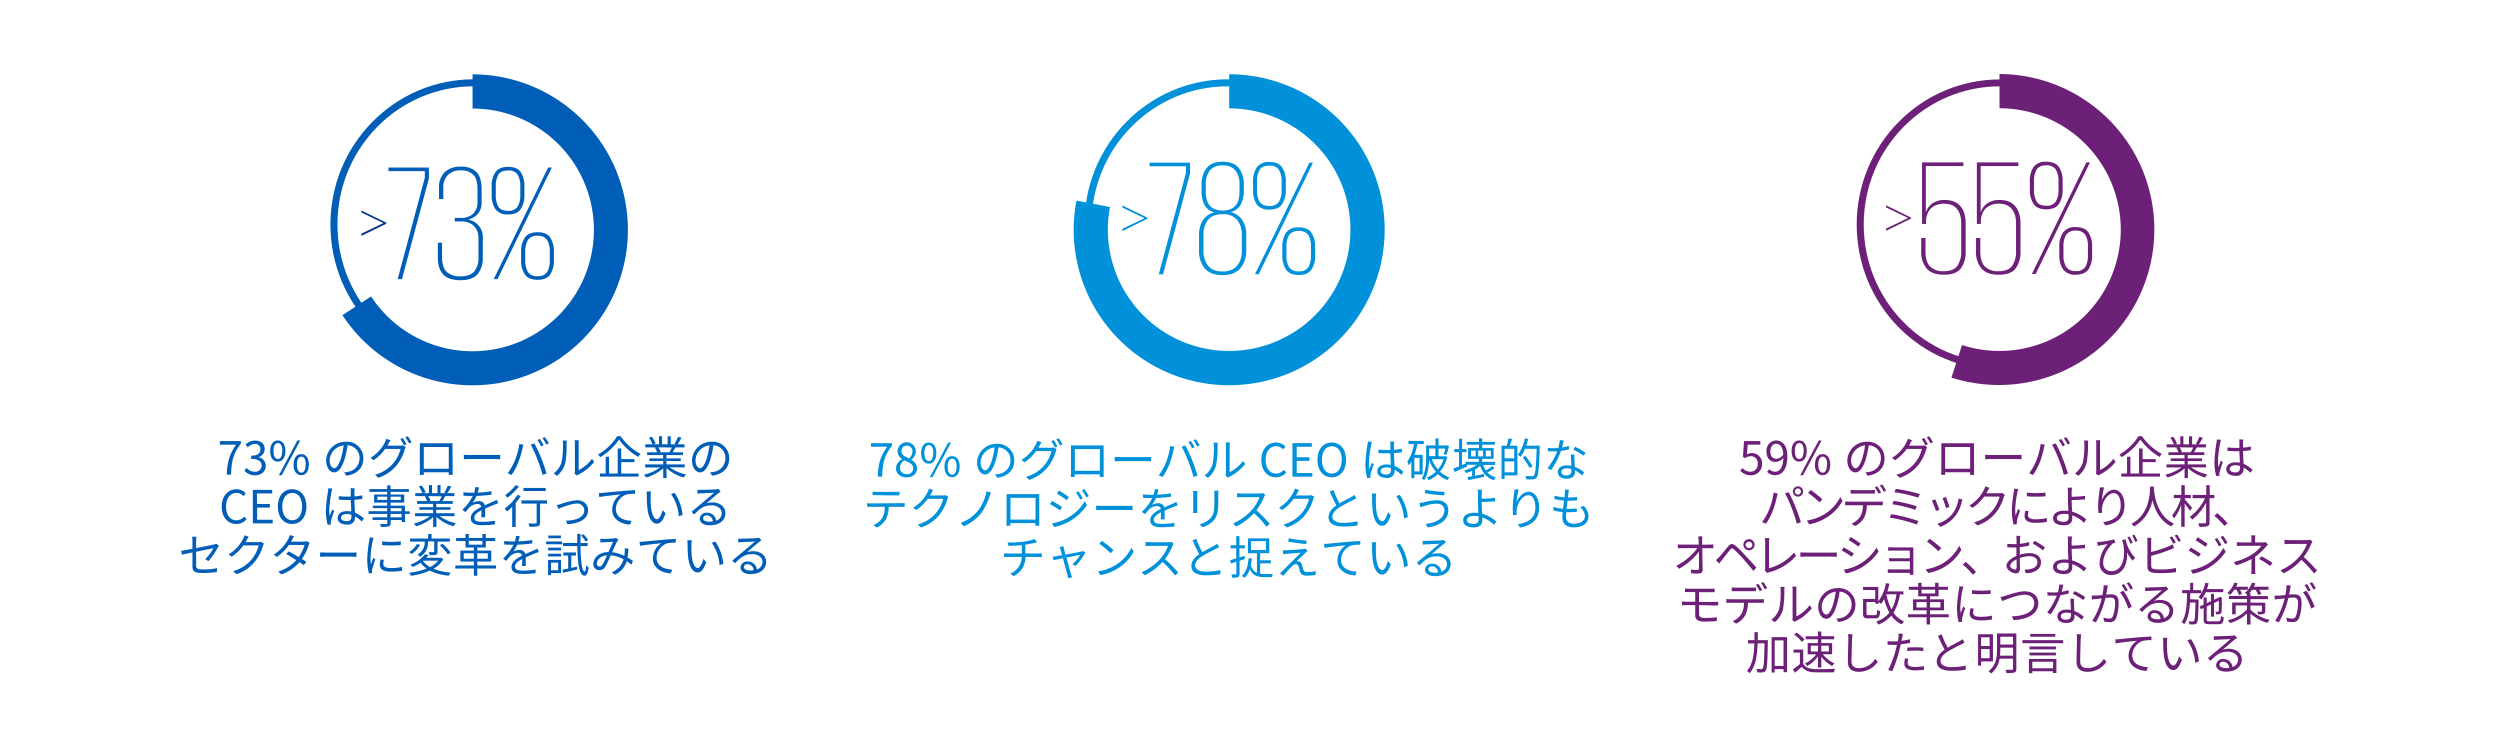 <svg xmlns="http://www.w3.org/2000/svg" xmlns:xlink="http://www.w3.org/1999/xlink" viewBox="0 0 820 242.53"><defs><style>.cls-1{fill:none;}.cls-2{isolation:isolate;}.cls-3{fill:#fff;mix-blend-mode:multiply;}.cls-4,.cls-8{fill:#005eb8;}.cls-5,.cls-9{fill:#0091da;}.cls-11,.cls-6{fill:#6d2077;}.cls-7{clip-path:url(#clip-path);}.cls-11,.cls-8,.cls-9{fill-rule:evenodd;}.cls-10{clip-path:url(#clip-path-2);}.cls-12{fill:#00338d;}.cls-13{clip-path:url(#clip-path-3);}</style><clipPath id="clip-path" transform="translate(0 -8.95)"><rect class="cls-1" x="87.87" y="15.66" width="132.69" height="135.11"/></clipPath><clipPath id="clip-path-2" transform="translate(0 -8.95)"><rect class="cls-1" x="336.37" y="15.66" width="132.69" height="135.11"/></clipPath><clipPath id="clip-path-3" transform="translate(0 -8.95)"><rect class="cls-1" x="589.7" y="15.66" width="131.49" height="135.11"/></clipPath></defs><g class="cls-2"><g id="レイヤー_1" data-name="レイヤー 1"><rect class="cls-3" width="820" height="242.53"/><path class="cls-4" d="M77.45,154.8H72.12v-1.17H79v.82c-2.58,3.32-3.06,5.87-3.23,10.17H74.36C74.54,160.45,75.3,157.8,77.45,154.8Z" transform="translate(0 -8.95)"/><path class="cls-4" d="M80.15,163.32l.69-.9a3.64,3.64,0,0,0,2.73,1.26,2,2,0,0,0,2.23-2c0-1.32-.88-2.21-3.42-2.21v-1.05c2.27,0,3.05-.91,3.05-2.1a1.72,1.72,0,0,0-1.86-1.77,3.39,3.39,0,0,0-2.28,1.1l-.74-.87a4.39,4.39,0,0,1,3.08-1.32c1.84,0,3.19,1,3.19,2.76a2.73,2.73,0,0,1-2,2.65v.06a2.83,2.83,0,0,1,2.34,2.79c0,2-1.58,3.14-3.53,3.14A4.55,4.55,0,0,1,80.15,163.32Z" transform="translate(0 -8.95)"/><path class="cls-4" d="M88.62,156.87c0-2.21,1-3.45,2.49-3.45s2.51,1.24,2.51,3.45-1,3.49-2.51,3.49S88.62,159.09,88.62,156.87Zm4,0c0-1.76-.6-2.61-1.47-2.61s-1.45.85-1.45,2.61.6,2.64,1.45,2.64S92.58,158.62,92.58,156.87Zm4.92-3.45h.93l-6.07,11.4h-.92Zm-1.23,7.92c0-2.21,1-3.45,2.51-3.45s2.49,1.24,2.49,3.45-1,3.48-2.49,3.48S96.27,163.56,96.27,161.34Zm4,0c0-1.76-.6-2.61-1.45-2.61s-1.47.85-1.47,2.61.6,2.64,1.47,2.64S100.23,163.09,100.23,161.34Z" transform="translate(0 -8.95)"/><path class="cls-4" d="M112.89,163.89a10.11,10.11,0,0,0,1.28-.18,4.45,4.45,0,0,0,3.76-4.4A4.11,4.11,0,0,0,114,155a31.19,31.19,0,0,1-.89,4.27c-.91,3.05-2.1,4.62-3.48,4.62s-2.65-1.53-2.65-4a6.34,6.34,0,0,1,6.51-6.05,5.39,5.39,0,0,1,5.7,5.46c0,3.12-2.06,5.21-5.6,5.67Zm-1-4.86a23.92,23.92,0,0,0,.82-4,5.18,5.18,0,0,0-4.59,4.8c0,1.88.87,2.7,1.52,2.7S111.15,161.53,111.92,159Z" transform="translate(0 -8.95)"/><path class="cls-4" d="M131.1,155.14a2.9,2.9,0,0,0,1-.13l1,.6a5.12,5.12,0,0,0-.35.79,14.67,14.67,0,0,1-2.65,5.18,13.45,13.45,0,0,1-6,4.08l-1.1-1a11.63,11.63,0,0,0,8.39-8.45h-5.06a14.32,14.32,0,0,1-3.81,3.69l-1-.76a12.63,12.63,0,0,0,4.71-5.07,5.57,5.57,0,0,0,.46-1.2l1.38.46c-.24.39-.51.9-.66,1.17s-.22.42-.34.63Zm1-2.52a22.87,22.87,0,0,1,1.23,2.06l-.81.36a16,16,0,0,0-1.22-2.07Zm1.65-.6a19.52,19.52,0,0,1,1.24,2l-.79.36a15.56,15.56,0,0,0-1.25-2Z" transform="translate(0 -8.95)"/><path class="cls-4" d="M148.47,162.91c0,.48,0,1.64,0,1.8h-1.29c0-.1,0-.45,0-.85H139c0,.39,0,.75,0,.85h-1.29c0-.18,0-1.29,0-1.81v-7.38c0-.35,0-.81,0-1.17l1.34,0h8.05c.33,0,.87,0,1.32,0,0,.37,0,.79,0,1.17ZM139,155.56v7.13h8.2v-7.13Z" transform="translate(0 -8.95)"/><path class="cls-4" d="M152.13,158.13c.45,0,1.25.07,2.09.07h8.22c.75,0,1.29,0,1.62-.07v1.47c-.3,0-.93-.08-1.61-.08h-8.23c-.83,0-1.62,0-2.09.08Z" transform="translate(0 -8.95)"/><path class="cls-4" d="M170.34,154.56l1.34.27c-.09.33-.21.76-.27,1.09A33.46,33.46,0,0,1,170,160.6a21.49,21.49,0,0,1-2.2,4.13l-1.28-.54a19.38,19.38,0,0,0,2.31-4.08A22.6,22.6,0,0,0,170.34,154.56Zm3.74.24,1.21-.41a48.49,48.49,0,0,1,2.19,4.74c.62,1.49,1.41,3.78,1.8,5.13l-1.33.44a45.67,45.67,0,0,0-1.7-5.16A38,38,0,0,0,174.08,154.8Zm4.23.19-.81.36a16.86,16.86,0,0,0-1.22-2.08l.8-.33A17.93,17.93,0,0,1,178.31,155Zm1.68-.61-.81.36a13.88,13.88,0,0,0-1.25-2.07l.8-.33A18.43,18.43,0,0,1,180,154.38Z" transform="translate(0 -8.95)"/><path class="cls-4" d="M181.59,164.23a7.1,7.1,0,0,0,2.61-3.69,26.53,26.53,0,0,0,.45-6,5.47,5.47,0,0,0-.1-1.09h1.38a9.47,9.47,0,0,0-.08,1.08,33.19,33.19,0,0,1-.46,6.37,8.23,8.23,0,0,1-2.67,4.11Zm6.87.08a3.56,3.56,0,0,0,.11-.84v-9a8.12,8.12,0,0,0-.09-1.11h1.38a8.47,8.47,0,0,0-.06,1.11v8.66a11.41,11.41,0,0,0,4.36-3.69l.72,1a15.11,15.11,0,0,1-5.11,4.15,2.81,2.81,0,0,0-.51.35Z" transform="translate(0 -8.95)"/><path class="cls-4" d="M203.54,152a18.72,18.72,0,0,0,6.54,5.82,6.29,6.29,0,0,0-.74,1,20.64,20.64,0,0,1-6.3-5.69,19.58,19.58,0,0,1-6.18,5.78,3.52,3.52,0,0,0-.7-.87,17.72,17.72,0,0,0,6.25-6Zm.22,12.27h5.7v1H196.79v-1h1.87v-5.52h1.11v5.52h2.84v-8.22h1.15v3.49h4.31v1h-4.31Z" transform="translate(0 -8.95)"/><path class="cls-4" d="M219.66,162.21a13.85,13.85,0,0,0,5.36,2.37,3.81,3.81,0,0,0-.75,1,14.17,14.17,0,0,1-5.64-3.08v3.27h-1.1v-3.19a15.15,15.15,0,0,1-5.59,3,4.9,4.9,0,0,0-.72-.94,14.43,14.43,0,0,0,5.29-2.37h-4.9v-1h5.92v-1.11H213v-.85h4.51v-1.1h-5.26v-.91h3.27a6.52,6.52,0,0,0-.74-1.5l.53-.11h-3.66v-1h2.38a11.46,11.46,0,0,0-1.18-2.17l.94-.32a10.75,10.75,0,0,1,1.28,2.21l-.77.28h1.85v-2.65h1v2.65H219v-2.65h1v2.65h1.81l-.55-.18a16.73,16.73,0,0,0,1.14-2.28l1.14.3a20.45,20.45,0,0,1-1.32,2.16h2.32v1h-3c-.3.57-.63,1.16-.93,1.61h3.41v.91h-5.43v1.1h4.69v.85h-4.69v1.11h6v1Zm-3.73-6.53a6,6,0,0,1,.75,1.5l-.48.11h3.52l-.15,0a12.58,12.58,0,0,0,.77-1.56Z" transform="translate(0 -8.95)"/><path class="cls-4" d="M232.89,163.89a10.11,10.11,0,0,0,1.28-.18,4.45,4.45,0,0,0,3.76-4.4A4.11,4.11,0,0,0,234,155a31.19,31.19,0,0,1-.89,4.27c-.91,3.05-2.1,4.62-3.48,4.62s-2.65-1.53-2.65-4a6.34,6.34,0,0,1,6.51-6.05,5.39,5.39,0,0,1,5.7,5.46c0,3.12-2.06,5.21-5.6,5.67Zm-1-4.86a23.92,23.92,0,0,0,.82-4,5.18,5.18,0,0,0-4.59,4.8c0,1.88.87,2.7,1.52,2.7S231.15,161.53,231.92,159Z" transform="translate(0 -8.95)"/><path class="cls-4" d="M72.73,175.13c0-3.55,2.09-5.71,4.88-5.71a4.08,4.08,0,0,1,3,1.36l-.75.9a3,3,0,0,0-2.25-1.05c-2.08,0-3.46,1.71-3.46,4.46s1.32,4.51,3.42,4.51a3.33,3.33,0,0,0,2.55-1.23l.76.87a4.24,4.24,0,0,1-3.37,1.58C74.79,180.82,72.73,178.7,72.73,175.13Z" transform="translate(0 -8.95)"/><path class="cls-4" d="M82.93,169.63h6.35v1.17h-5v3.45H88.5v1.18H84.33v4h5.11v1.18H82.93Z" transform="translate(0 -8.95)"/><path class="cls-4" d="M91.12,175.09c0-3.53,1.94-5.67,4.7-5.67s4.69,2.14,4.69,5.67-1.93,5.73-4.69,5.73S91.12,178.61,91.12,175.09Zm8,0c0-2.76-1.31-4.46-3.27-4.46s-3.27,1.7-3.27,4.46,1.29,4.51,3.27,4.51S99.09,177.83,99.09,175.09Z" transform="translate(0 -8.95)"/><path class="cls-4" d="M109,169.21a6.36,6.36,0,0,0-.25,1,36.46,36.46,0,0,0-.74,6,12.47,12.47,0,0,0,.14,2c.24-.67.58-1.56.84-2.16l.63.5a30.83,30.83,0,0,0-1.05,3.28,2.59,2.59,0,0,0-.08.66,4.4,4.4,0,0,0,.05.51l-1.07.09a17.92,17.92,0,0,1-.57-4.71,46.27,46.27,0,0,1,.68-6.24,6.42,6.42,0,0,0,.1-1.05ZM118.66,180a11.21,11.21,0,0,0-2.23-1.69v.27a2.25,2.25,0,0,1-2.58,2.43c-2,0-3.09-.83-3.09-2.15s1.11-2.26,3.06-2.26a6.67,6.67,0,0,1,1.38.13c0-1.14-.14-2.56-.15-3.79-.48,0-1,0-1.43,0-.84,0-1.62-.05-2.49-.09v-1.14a23.23,23.23,0,0,0,2.52.13c.47,0,.93,0,1.4,0V170a5.38,5.38,0,0,0-.08-.9h1.37a6.24,6.24,0,0,0-.09.88c0,.41,0,1.1,0,1.79a18.32,18.32,0,0,0,2.57-.35v1.17a25.21,25.21,0,0,1-2.57.29c0,1.48.12,3,.18,4.21a10.17,10.17,0,0,1,2.93,1.94Zm-3.42-2.2a4.51,4.51,0,0,0-1.51-.24c-1.11,0-1.88.49-1.88,1.18s.72,1.16,1.79,1.16c1.26,0,1.62-.62,1.62-1.61A4.44,4.44,0,0,0,115.24,177.82Z" transform="translate(0 -8.95)"/><path class="cls-4" d="M134.4,177.52h-1.55v2.65h-1.11v-.67h-3.6v1c0,.69-.21.95-.66,1.11a8.72,8.72,0,0,1-2.49.18,3.67,3.67,0,0,0-.39-.94c.9,0,1.8,0,2.06,0s.37-.1.37-.36v-1h-4.84v-.86H127v-1.12H120.9v-.89H127v-1h-4.71v-.82H127v-1h-4.29v-2.64H127v-.87h-5.85v-.92H127v-1.2h1.11v1.2h6v.92h-6v.87h4.47v2.64h-4.47v1h4.71v1.87h1.55ZM127,172.93v-1.08h-3.22v1.08Zm1.11-1.08v1.08h3.36v-1.08Zm0,4.78h3.6v-1h-3.6Zm3.6.89h-3.6v1.12h3.6Z" transform="translate(0 -8.95)"/><path class="cls-4" d="M144.19,178.21a13.85,13.85,0,0,0,5.36,2.37,3.81,3.81,0,0,0-.75,1,14.17,14.17,0,0,1-5.64-3.08v3.27h-1.1v-3.19a15.15,15.15,0,0,1-5.59,3,4.9,4.9,0,0,0-.72-.94,14.43,14.43,0,0,0,5.29-2.37h-4.9v-1h5.92v-1.11h-4.51v-.85h4.51v-1.1H136.8v-.91h3.27a6.52,6.52,0,0,0-.74-1.5l.53-.11H136.2v-1h2.38a11.46,11.46,0,0,0-1.18-2.17l.94-.32a10.75,10.75,0,0,1,1.28,2.21l-.77.28h1.85v-2.65h1v2.65h1.79v-2.65h1v2.65h1.81l-.55-.18a16.73,16.73,0,0,0,1.14-2.28l1.14.3a20.45,20.45,0,0,1-1.32,2.16h2.32v1h-3c-.3.57-.63,1.16-.93,1.61h3.41v.91h-5.43v1.1h4.69v.85h-4.69v1.11h6v1Zm-3.73-6.53a6,6,0,0,1,.75,1.5l-.48.11h3.52l-.15,0a12.58,12.58,0,0,0,.77-1.56Z" transform="translate(0 -8.95)"/><path class="cls-4" d="M157.86,178.6c0-.57.06-1.53.06-2.31-1.38.75-2.34,1.51-2.34,2.49,0,1.17,1.15,1.33,2.68,1.33a25.45,25.45,0,0,0,4.05-.36l0,1.22a39.43,39.43,0,0,1-4.06.24c-2.13,0-3.84-.45-3.84-2.27s1.77-2.86,3.49-3.76a1.25,1.25,0,0,0-1.33-.92,3.94,3.94,0,0,0-2.57,1.1c-.42.4-.84,1-1.35,1.56l-1-.77a15.62,15.62,0,0,0,3.42-4.53h-.61c-.63,0-1.64,0-2.45-.09v-1.12c.8.09,1.83.15,2.51.15.31,0,.63,0,1,0a8,8,0,0,0,.38-1.84l1.23.1c-.11.42-.24,1-.45,1.71a38.78,38.78,0,0,0,4.54-.45v1.11a44.64,44.64,0,0,1-4.92.42,10.56,10.56,0,0,1-1.34,2.28,4.28,4.28,0,0,1,2.06-.55,1.85,1.85,0,0,1,2,1.35c1-.48,1.92-.84,2.7-1.2.45-.2.81-.38,1.23-.59l.48,1.13c-.37.1-.91.31-1.3.46-.84.33-1.91.77-3,1.29,0,.86,0,2.12,0,2.84Z" transform="translate(0 -8.95)"/><path class="cls-4" d="M170.8,171.65a17.87,17.87,0,0,1-1.65,2.27v7.89H168v-6.66a19.74,19.74,0,0,1-1.69,1.56,11,11,0,0,0-.78-.93,16.52,16.52,0,0,0,4.2-4.52Zm-.58-3.16a18.8,18.8,0,0,1-3.84,3.72c-.17-.24-.47-.68-.66-.89a15.06,15.06,0,0,0,3.43-3.25Zm9.19,5.65h-2.26v6.2c0,.69-.17,1-.66,1.21a11,11,0,0,1-2.82.17,4.28,4.28,0,0,0-.36-1.08c1.06,0,2.05,0,2.34,0s.37-.07.37-.33v-6.18h-5v-1.06h8.4ZM179,170h-7.32V169H179Z" transform="translate(0 -8.95)"/><path class="cls-4" d="M184,174.25a20.33,20.33,0,0,1,5.25-1.22c2.1,0,3.63,1.26,3.63,3.29,0,2.86-2.76,4.33-6.76,4.57l-.48-1.15c3.21-.11,6-1,6-3.44a2.24,2.24,0,0,0-2.51-2.17c-1.84,0-5.08,1.35-6,1.72l-.5-1.24A10.41,10.41,0,0,0,184,174.25Z" transform="translate(0 -8.95)"/><path class="cls-4" d="M197.79,170.59c1-.09,3.78-.38,6.51-.6,1.62-.14,3-.21,4-.26v1.2a12.67,12.67,0,0,0-2.91.24,5.19,5.19,0,0,0-3.39,4.68c0,2.91,2.7,3.83,5.12,3.92l-.44,1.24c-2.74-.1-5.88-1.57-5.88-4.89a6,6,0,0,1,2.76-5c-1.3.15-5.35.54-7,.87l-.13-1.32C197,170.65,197.5,170.62,197.79,170.59Z" transform="translate(0 -8.95)"/><path class="cls-4" d="M213.4,171.62c0,.93,0,2.3.11,3.51.24,2.49,1,4.13,2,4.13.76,0,1.45-1.53,1.84-3l.95,1.08c-.89,2.52-1.8,3.37-2.82,3.37-1.4,0-2.75-1.39-3.15-5.25a39.49,39.49,0,0,1-.17-4,7.45,7.45,0,0,0-.09-1.32l1.44,0C213.46,170.54,213.42,171.23,213.4,171.62Zm10.47,6.24-1.21.48a14.74,14.74,0,0,0-2.57-7.35l1.17-.4A15.22,15.22,0,0,1,223.87,177.86Z" transform="translate(0 -8.95)"/><path class="cls-4" d="M236.37,170.21l-.83.57c-.73.56-2.73,2.31-3.87,3.27a6.47,6.47,0,0,1,2-.31c2.48,0,4.26,1.5,4.26,3.51,0,2.4-2,4-5.13,4-2,0-3.27-.9-3.27-2.13a2.12,2.12,0,0,1,2.3-2,2.93,2.93,0,0,1,3.06,2.62,2.58,2.58,0,0,0,1.84-2.52c0-1.45-1.47-2.52-3.34-2.52-2.45,0-3.8,1-5.69,3l-.87-.89,4-3.33c.82-.69,2.67-2.25,3.4-2.91l-4.47.21a7.91,7.91,0,0,0-1,.09l0-1.24a9.48,9.48,0,0,0,1.05,0c.76,0,4.29-.1,5.07-.18a4.41,4.41,0,0,0,.81-.12ZM233.8,180a2,2,0,0,0-2-2c-.68,0-1.19.4-1.19.91,0,.74.86,1.16,2,1.16A7.25,7.25,0,0,0,233.8,180Z" transform="translate(0 -8.95)"/><path class="cls-4" d="M67.3,192.33A14,14,0,0,0,70,188.76l-5.67,1.16v4.45c0,1,.38,1.37,2.18,1.37a23.7,23.7,0,0,0,4.68-.44l-.06,1.29a34.61,34.61,0,0,1-4.71.3c-2.79,0-3.3-.72-3.3-2.2v-4.53c-1.52.3-2.85.58-3.45.72l-.24-1.26c.67-.09,2.1-.35,3.69-.65v-2.56A7.87,7.87,0,0,0,63,185h1.43a8,8,0,0,0-.11,1.38v2.34c2.55-.5,5.18-1,5.81-1.17a3.41,3.41,0,0,0,.79-.27l.89.69a6.28,6.28,0,0,0-.38.6A22.7,22.7,0,0,1,68.35,193Z" transform="translate(0 -8.95)"/><path class="cls-4" d="M86.58,187.25a6.33,6.33,0,0,0-.36.79,14.64,14.64,0,0,1-2.66,5.16,13,13,0,0,1-6,4.08l-1.08-1a12.16,12.16,0,0,0,6-3.77,12,12,0,0,0,2.38-4.68H79.81A14.85,14.85,0,0,1,76,191.55l-1-.78a12.16,12.16,0,0,0,4.71-5.07,4.27,4.27,0,0,0,.47-1.18l1.39.46c-.25.39-.52.89-.67,1.17s-.23.42-.36.63H84.6a2.88,2.88,0,0,0,1-.13Z" transform="translate(0 -8.95)"/><path class="cls-4" d="M101.58,187a6.59,6.59,0,0,0-.35.81A15.11,15.11,0,0,1,99,192.27c.57.36,1.08.71,1.46,1l-.83,1.08c-.36-.29-.85-.65-1.42-1a14.12,14.12,0,0,1-5.88,4l-1.08-.93a13.05,13.05,0,0,0,5.92-3.73c-1.18-.77-2.44-1.52-3.28-2l.76-.89c.87.45,2.13,1.17,3.3,1.88a12.58,12.58,0,0,0,1.94-4h-5.1a16.23,16.23,0,0,1-4,3.95l-1-.78a13.29,13.29,0,0,0,4.81-5.21,6.12,6.12,0,0,0,.48-1.2l1.35.44c-.24.39-.51.9-.66,1.18s-.19.36-.31.56h4.09a2.71,2.71,0,0,0,1-.15Z" transform="translate(0 -8.95)"/><path class="cls-4" d="M105,190.13c.45,0,1.24.07,2.08.07h8.22c.75,0,1.29,0,1.62-.07v1.47c-.3,0-.93-.08-1.6-.08h-8.24c-.82,0-1.62,0-2.08.08Z" transform="translate(0 -8.95)"/><path class="cls-4" d="M122.53,185.37c-.09.26-.22.74-.28,1a33.6,33.6,0,0,0-.72,5.68,15.51,15.51,0,0,0,.12,2c.25-.67.58-1.54.82-2.13l.65.48a30.3,30.3,0,0,0-1.05,3.33,3.37,3.37,0,0,0-.08.66l.05.53L121,197a18.6,18.6,0,0,1-.54-4.77,41.09,41.09,0,0,1,.66-6,10.29,10.29,0,0,0,.1-1Zm3.39,7.2a5.73,5.73,0,0,0-.19,1.37c0,.67.45,1.33,2.49,1.33a16.13,16.13,0,0,0,3.67-.39l0,1.26a19.8,19.8,0,0,1-3.71.3c-2.49,0-3.6-.82-3.6-2.22a8.93,8.93,0,0,1,.24-1.75Zm-.58-6.06a25.92,25.92,0,0,0,6.1,0v1.23a36.42,36.42,0,0,1-6.09,0Z" transform="translate(0 -8.95)"/><path class="cls-4" d="M137.8,187.67a9.07,9.07,0,0,1-2.8,3,9.88,9.88,0,0,0-.77-.66,6.92,6.92,0,0,0,2.52-2.62Zm7.59,4.71a8.84,8.84,0,0,1-3.19,3.12,19,19,0,0,0,5.67,1.27,3.68,3.68,0,0,0-.65,1A17.36,17.36,0,0,1,141,196.1a22.48,22.48,0,0,1-6.25,1.71,3,3,0,0,0-.54-1,22.58,22.58,0,0,0,5.73-1.36,8.78,8.78,0,0,1-2-1.94,14.64,14.64,0,0,1-2.61,1.44,3.26,3.26,0,0,0-.71-.81,10.51,10.51,0,0,0,4.76-3.36l1.2.21a11.17,11.17,0,0,1-.78.92h4.65l.21-.05Zm-6.09-5.79h-4.8v-1h5.93v-1.49h1.12v1.49h6v1H143.5v3.3c0,.55-.09.84-.51,1a7.26,7.26,0,0,1-2.08.15,4.16,4.16,0,0,0-.32-1c.75,0,1.4,0,1.59,0s.24-.06.24-.23v-3.28h-2.07v.09a5.21,5.21,0,0,1-2.59,4.95,3.61,3.61,0,0,0-.81-.75,4.38,4.38,0,0,0,2.35-4.22Zm-.58,6.36a7.5,7.5,0,0,0,2.37,2,8.32,8.32,0,0,0,2.64-2.1h-4.92Zm6.42-5.64a17.46,17.46,0,0,1,2.67,2.89l-.93.59a16.57,16.57,0,0,0-2.6-3Z" transform="translate(0 -8.95)"/><path class="cls-4" d="M162.69,195.42h-6.14v2.36h-1.12v-2.36h-6.09v-1h6.09v-1.28H151v-3.6h4.44v-1h-2.76v-2.13h-3.08v-1h3.08v-1.3h1.09v1.3h4.46v-1.3h1.12v1.3h3.09v1h-3.09v2.13h-2.79v1h4.58v3.6h-4.58v1.28h6.14Zm-7.26-3.21v-1.78H152.1v1.78Zm-1.67-4.6h4.46v-1.26h-4.46Zm2.79,2.82v1.78H160v-1.78Z" transform="translate(0 -8.95)"/><path class="cls-4" d="M171.22,194.6c.05-.57.06-1.53.06-2.31-1.38.75-2.34,1.51-2.34,2.49,0,1.17,1.16,1.33,2.69,1.33a25.65,25.65,0,0,0,4.05-.36l0,1.22a39.8,39.8,0,0,1-4.07.24c-2.13,0-3.84-.45-3.84-2.27s1.77-2.86,3.5-3.76a1.26,1.26,0,0,0-1.34-.92,3.93,3.93,0,0,0-2.56,1.1c-.42.4-.84,1-1.35,1.56l-1-.77a15.81,15.81,0,0,0,3.42-4.53h-.62c-.63,0-1.63,0-2.44-.09v-1.12c.79.09,1.83.15,2.5.15.32,0,.63,0,1,0a8,8,0,0,0,.37-1.84l1.23.1c-.1.42-.24,1-.45,1.71a38.74,38.74,0,0,0,4.55-.45l0,1.11a44.64,44.64,0,0,1-4.92.42,10.52,10.52,0,0,1-1.33,2.28,4.24,4.24,0,0,1,2-.55,1.87,1.87,0,0,1,2,1.35c1-.48,1.92-.84,2.7-1.2.45-.2.81-.38,1.23-.59l.48,1.13c-.38.1-.92.31-1.31.46-.84.33-1.9.77-3,1.29,0,.86,0,2.12,0,2.84Z" transform="translate(0 -8.95)"/><path class="cls-4" d="M179.13,186.56h5.28v.91h-5.28Zm4.9,10.35h-3.31v.69h-.95v-5H184Zm-4.24-8.33h4.26v.89h-4.26Zm0,2h4.26v.9h-4.26Zm4.18-5.07h-4.11v-.9H184Zm-3.25,8V196h2.35v-2.52Zm8.55,1.3.06.93c-1.61.39-3.3.77-4.59,1.07l-.26-1,1.88-.38v-4.27h-1.59v-1h4.14v1h-1.53v4.06Zm1.12-6.73c.09,5,.51,8.28,1.4,8.34.24,0,.4-.75.46-2a3.87,3.87,0,0,0,.83.63c-.27,2.18-.81,2.73-1.31,2.72-1.83-.06-2.28-3.81-2.41-9.72h-4.71v-1h4.68c0-.94,0-1.93,0-3h1.08q0,1.56,0,3h2.34v1Zm1.7-1.49a10.94,10.94,0,0,0-1.52-2l.78-.4a9.19,9.19,0,0,1,1.55,1.9Z" transform="translate(0 -8.95)"/><path class="cls-4" d="M207.12,194.19a15.66,15.66,0,0,0-1.55-1.17,7,7,0,0,1-3.91,4.43l-1-.83a6.33,6.33,0,0,0,3.88-4.2,10.89,10.89,0,0,0-4.23-1.33,30,30,0,0,1-1.87,3.87,2.12,2.12,0,0,1-1.88,1,1.9,1.9,0,0,1-1.93-2c0-2.19,2-3.87,4.93-3.94.54-1.17,1.08-2.45,1.55-3.38-.59.05-2.39.12-3.08.17a8.18,8.18,0,0,0-1.09.1l-.06-1.26a9,9,0,0,0,1.12.06c.78,0,2.73-.1,3.36-.15a3.21,3.21,0,0,0,.72-.16l.77.61a2.33,2.33,0,0,0-.39.5c-.42.66-1.05,2.17-1.68,3.57a12.14,12.14,0,0,1,4,1.18c.06-.37.09-.75.12-1.11a10.07,10.07,0,0,0,0-1.36l1.23.13a21.27,21.27,0,0,1-.32,2.88,18.35,18.35,0,0,1,1.79,1.14Zm-8-3.12c-2.13.18-3.35,1.46-3.35,2.72a.9.9,0,0,0,.86,1,1.05,1.05,0,0,0,.9-.53A18.36,18.36,0,0,0,199.08,191.07Z" transform="translate(0 -8.95)"/><path class="cls-4" d="M211.15,186.59c1-.09,3.78-.38,6.51-.6,1.62-.14,3-.21,4-.26v1.2a12.62,12.62,0,0,0-2.91.24,5.18,5.18,0,0,0-3.39,4.68c0,2.91,2.7,3.83,5.11,3.92l-.43,1.24c-2.75-.1-5.88-1.57-5.88-4.89a6,6,0,0,1,2.76-5c-1.31.15-5.36.54-7,.87l-.14-1.32C210.4,186.65,210.87,186.62,211.15,186.59Z" transform="translate(0 -8.95)"/><path class="cls-4" d="M226.77,187.62c0,.93,0,2.3.1,3.51.24,2.49,1,4.13,2,4.13.77,0,1.46-1.53,1.85-3l.94,1.08c-.88,2.52-1.8,3.37-2.82,3.37-1.39,0-2.74-1.39-3.15-5.25a39.16,39.16,0,0,1-.16-4,8.53,8.53,0,0,0-.09-1.32l1.44,0A13.31,13.31,0,0,0,226.77,187.62Zm10.47,6.24-1.22.48a14.64,14.64,0,0,0-2.56-7.35l1.17-.4A15.32,15.32,0,0,1,237.24,193.86Z" transform="translate(0 -8.95)"/><path class="cls-4" d="M249.73,186.21l-.82.57c-.74.56-2.73,2.31-3.87,3.27a6.42,6.42,0,0,1,2-.31c2.47,0,4.26,1.5,4.26,3.51,0,2.4-2,4-5.13,4-2,0-3.27-.9-3.27-2.13a2.11,2.11,0,0,1,2.29-2,2.93,2.93,0,0,1,3.06,2.62,2.59,2.59,0,0,0,1.85-2.52c0-1.45-1.47-2.52-3.35-2.52-2.44,0-3.79,1-5.68,3l-.87-.89,4-3.33c.83-.69,2.67-2.25,3.41-2.91l-4.47.21a8.07,8.07,0,0,0-1,.09l0-1.24a9.48,9.48,0,0,0,1,0c.77,0,4.29-.1,5.07-.18a4.12,4.12,0,0,0,.81-.12ZM247.17,196a2,2,0,0,0-2-2c-.67,0-1.18.4-1.18.91,0,.74.85,1.16,2,1.16A7.38,7.38,0,0,0,247.17,196Z" transform="translate(0 -8.95)"/><path class="cls-5" d="M291,155.48h-5.32v-1.17h6.88v.82c-2.58,3.32-3.06,5.87-3.22,10.17h-1.43C288,161.13,288.81,158.48,291,155.48Z" transform="translate(0 -8.95)"/><path class="cls-5" d="M293.89,162.57a3.52,3.52,0,0,1,2-3v-.07a3.07,3.07,0,0,1-1.49-2.54,3,3,0,0,1,6,.11,3.6,3.6,0,0,1-1.47,2.65v.08a3.2,3.2,0,0,1,1.86,2.88c0,1.6-1.38,2.85-3.45,2.85S293.89,164.27,293.89,162.57Zm5.66.05c0-1.47-1.35-2-2.91-2.66a3,3,0,0,0-1.5,2.49,2.11,2.11,0,0,0,2.29,2A1.91,1.91,0,0,0,299.55,162.62Zm-.26-5.51a1.83,1.83,0,0,0-1.87-2,1.69,1.69,0,0,0-1.74,1.78c0,1.32,1.18,1.89,2.47,2.4A3,3,0,0,0,299.29,157.11Z" transform="translate(0 -8.95)"/><path class="cls-5" d="M302.13,157.55c0-2.21,1-3.45,2.49-3.45s2.5,1.24,2.5,3.45-1,3.49-2.5,3.49S302.13,159.77,302.13,157.55Zm4,0c0-1.76-.6-2.61-1.47-2.61s-1.46.85-1.46,2.61.6,2.64,1.46,2.64S306.09,159.3,306.09,157.55ZM311,154.1h.93l-6.08,11.4H305ZM309.78,162c0-2.21,1-3.45,2.5-3.45s2.49,1.24,2.49,3.45-1,3.48-2.49,3.48S309.78,164.24,309.78,162Zm4,0c0-1.76-.6-2.61-1.46-2.61s-1.47.85-1.47,2.61.6,2.64,1.47,2.64S313.74,163.77,313.74,162Z" transform="translate(0 -8.95)"/><path class="cls-5" d="M326.4,164.57a10.2,10.2,0,0,0,1.27-.18,4.45,4.45,0,0,0,3.77-4.4,4.12,4.12,0,0,0-3.95-4.3,31.15,31.15,0,0,1-.88,4.27c-.92,3-2.1,4.62-3.48,4.62s-2.66-1.53-2.66-4a6.34,6.34,0,0,1,6.51-6.05,5.39,5.39,0,0,1,5.7,5.46c0,3.12-2.05,5.21-5.59,5.67Zm-1-4.86a23.92,23.92,0,0,0,.83-4,5.18,5.18,0,0,0-4.59,4.8c0,1.88.87,2.7,1.51,2.7S324.66,162.21,325.42,159.71Z" transform="translate(0 -8.95)"/><path class="cls-5" d="M344.61,155.82a2.88,2.88,0,0,0,1-.13l1,.6a4.28,4.28,0,0,0-.34.79,14.71,14.71,0,0,1-2.66,5.18,13.33,13.33,0,0,1-6,4.08l-1.09-1a11.59,11.59,0,0,0,8.38-8.45h-5.05a14.47,14.47,0,0,1-3.81,3.69l-1-.76a12.63,12.63,0,0,0,4.71-5.07,5.56,5.56,0,0,0,.47-1.2l1.38.46c-.24.39-.51.9-.66,1.17s-.23.42-.35.63Zm1-2.52a19,19,0,0,1,1.23,2.06l-.81.36a17.2,17.2,0,0,0-1.21-2.07Zm1.65-.6a19.66,19.66,0,0,1,1.25,2l-.8.36a15.5,15.5,0,0,0-1.24-2Z" transform="translate(0 -8.95)"/><path class="cls-5" d="M362,163.59c0,.48,0,1.64,0,1.8h-1.29c0-.1,0-.45,0-.85h-8.19c0,.39,0,.75,0,.85h-1.29c0-.18.05-1.29.05-1.81V156.2c0-.35,0-.81,0-1.17l1.33,0h8.06c.33,0,.87,0,1.32,0,0,.37,0,.79,0,1.17Zm-9.44-7.35v7.13h8.21v-7.13Z" transform="translate(0 -8.95)"/><path class="cls-5" d="M365.64,158.81c.45,0,1.24.07,2.08.07h8.22c.75,0,1.29,0,1.62-.07v1.47c-.3,0-.93-.08-1.6-.08h-8.24c-.82,0-1.62,0-2.08.08Z" transform="translate(0 -8.95)"/><path class="cls-5" d="M383.85,155.24l1.33.27c-.09.33-.21.76-.27,1.09a33.23,33.23,0,0,1-1.36,4.68,22.1,22.1,0,0,1-2.21,4.13l-1.27-.54a20.31,20.31,0,0,0,2.31-4.08A23.52,23.52,0,0,0,383.85,155.24Zm3.73.24,1.22-.41a48.49,48.49,0,0,1,2.19,4.74c.61,1.49,1.41,3.78,1.8,5.13l-1.34.44a43.64,43.64,0,0,0-1.69-5.16A38,38,0,0,0,387.58,155.48Zm4.23.19L391,156a18.13,18.13,0,0,0-1.21-2.08l.79-.33A16.6,16.6,0,0,1,391.81,155.67Zm1.68-.61-.81.36a14.72,14.72,0,0,0-1.24-2.07l.79-.33A15.84,15.84,0,0,1,393.49,155.06Z" transform="translate(0 -8.95)"/><path class="cls-5" d="M395.1,164.91a7.1,7.1,0,0,0,2.61-3.69,27.12,27.12,0,0,0,.45-6,5.39,5.39,0,0,0-.11-1.09h1.38c0,.18-.07.63-.07,1.08a32.4,32.4,0,0,1-.47,6.37,8.23,8.23,0,0,1-2.67,4.11ZM402,165a3.58,3.58,0,0,0,.1-.84v-9a6.69,6.69,0,0,0-.09-1.11h1.38a10.92,10.92,0,0,0-.06,1.11v8.66a11.44,11.44,0,0,0,4.37-3.69l.72,1a15.15,15.15,0,0,1-5.12,4.15,3.21,3.21,0,0,0-.51.35Z" transform="translate(0 -8.95)"/><path class="cls-5" d="M413.73,159.81c0-3.55,2.08-5.71,4.87-5.71a4.08,4.08,0,0,1,3,1.36l-.75.9a3,3,0,0,0-2.25-1.05c-2.09,0-3.47,1.71-3.47,4.46s1.32,4.51,3.42,4.51a3.32,3.32,0,0,0,2.55-1.23l.77.87a4.24,4.24,0,0,1-3.38,1.58C415.78,165.5,413.73,163.38,413.73,159.81Z" transform="translate(0 -8.95)"/><path class="cls-5" d="M423.93,154.31h6.34v1.17h-4.95v3.45h4.17v1.18h-4.17v4h5.12v1.18h-6.51Z" transform="translate(0 -8.95)"/><path class="cls-5" d="M432.12,159.77c0-3.53,1.93-5.67,4.69-5.67s4.7,2.14,4.7,5.67-1.94,5.73-4.7,5.73S432.12,163.29,432.12,159.77Zm8,0c0-2.76-1.3-4.46-3.27-4.46s-3.27,1.7-3.27,4.46,1.29,4.51,3.27,4.51S440.08,162.51,440.08,159.77Z" transform="translate(0 -8.95)"/><path class="cls-5" d="M450,153.89a7.7,7.7,0,0,0-.26,1,36.49,36.49,0,0,0-.73,6,13.7,13.7,0,0,0,.13,2c.24-.67.58-1.56.84-2.16l.63.5a33.31,33.31,0,0,0-1.05,3.28,2.56,2.56,0,0,0-.07.66c0,.15,0,.36,0,.51l-1.07.09a18.43,18.43,0,0,1-.56-4.71,46.49,46.49,0,0,1,.67-6.24,6.46,6.46,0,0,0,.11-1.05Zm9.65,10.81a10.93,10.93,0,0,0-2.23-1.69v.27a2.25,2.25,0,0,1-2.58,2.43c-2,0-3.09-.83-3.09-2.15s1.11-2.26,3.06-2.26a6.67,6.67,0,0,1,1.38.13c-.05-1.14-.14-2.56-.15-3.79-.48,0-.94,0-1.42,0-.84,0-1.62,0-2.5-.09v-1.14a23.36,23.36,0,0,0,2.52.13c.47,0,.94,0,1.4,0V154.7a5.38,5.38,0,0,0-.08-.9h1.37a8.19,8.19,0,0,0-.09.88c0,.41,0,1.1,0,1.79a18.17,18.17,0,0,0,2.56-.35v1.17a25.33,25.33,0,0,1-2.56.29c0,1.48.11,3,.18,4.21a10.11,10.11,0,0,1,2.92,1.94Zm-3.42-2.2a4.47,4.47,0,0,0-1.51-.24c-1.11,0-1.87.49-1.87,1.18s.71,1.16,1.78,1.16c1.26,0,1.62-.62,1.62-1.61A4.44,4.44,0,0,0,456.23,162.5Z" transform="translate(0 -8.95)"/><path class="cls-5" d="M463.92,164.57v1.2h-1v-5.45a9.3,9.3,0,0,1-.82,1.25,7,7,0,0,0-.51-1.19,14.1,14.1,0,0,0,2.18-5.8H462v-1h5v1h-2.09a27,27,0,0,1-.94,3.57h2.67v6.42Zm0-5.43v4.42h1.69v-4.42Zm10.81-.36a11.72,11.72,0,0,1-2.43,4.86,9.66,9.66,0,0,0,3.16,1.9,2.89,2.89,0,0,0-.68.89,9.9,9.9,0,0,1-3.18-2,9.64,9.64,0,0,1-3,2,3.2,3.2,0,0,0-.62-.85,9,9,0,0,0,3-1.91,12.16,12.16,0,0,1-2.23-3.88c-.07,2.11-.4,4.78-1.61,6.64a5,5,0,0,0-.84-.54c1.32-2,1.47-4.89,1.47-7v-3.83h3.06v-2.31h1v2.31h2.58l.17,0,.7.18a24.42,24.42,0,0,1-.88,2.94l-.88-.24a16.23,16.23,0,0,0,.55-1.85h-2.24v2.51h2.1l.19,0Zm-6-2.72v2.51h2.07v-2.51Zm.92,3.5a10.47,10.47,0,0,0,2,3.36,10.19,10.19,0,0,0,1.88-3.36Z" transform="translate(0 -8.95)"/><path class="cls-5" d="M490.22,162.5a21.16,21.16,0,0,1-2.34,1.42,6.31,6.31,0,0,0,2.76,1.64,4.63,4.63,0,0,0-.68.9,7.08,7.08,0,0,1-4.46-4.71,7.89,7.89,0,0,1-1.7,1.18V165c.94-.18,1.94-.39,2.95-.6l.08.93-5.2,1.11-.27-1,1.5-.28v-1.79a17.79,17.79,0,0,1-2,.77,9.67,9.67,0,0,0-.62-.9,12.55,12.55,0,0,0,4.19-1.83h-3.3l.13.48c-1.44.67-3,1.35-4.18,1.87l-.38-1.12c.51-.18,1.16-.44,1.86-.74v-4.65H477v-1h1.58v-3.4h1v3.4H481v1h-1.45v4.23l1.22-.52v-.51h4.3v-1h-3.53v-3.53h3.57v-1.11h-4v-.91h4v-1.17h1.07v1.17h4.15v.91h-4.15v1.11h3.71v3.53h-3.74v1h4.26v1h-4a7.38,7.38,0,0,0,1,1.83,21.86,21.86,0,0,0,2.08-1.44ZM484,156.75h-1.51v1.89H484Zm.85,1.89h1.59v-1.89h-1.59Zm2.45,0H489v-1.89h-1.62Z" transform="translate(0 -8.95)"/><path class="cls-5" d="M496,152.94c-.26.74-.53,1.56-.78,2.21h2.49v9.73H493.5v1.19h-1V155.15h1.68a20.49,20.49,0,0,0,.6-2.43Zm.68,3.21H493.5v3.14h3.14Zm0,7.73v-3.6H493.5v3.6Zm8.36-8.21c-.24,6.84-.44,9.15-1,9.89a1.5,1.5,0,0,1-1.18.6,15.18,15.18,0,0,1-2.22,0,2.67,2.67,0,0,0-.37-1.09c1,.09,1.87.09,2.21.09s.47,0,.62-.23c.5-.52.72-2.8.92-8.77h-3.82a11.92,11.92,0,0,1-1.41,2.62,7.69,7.69,0,0,0-.91-.63,15.33,15.33,0,0,0,2.3-5.44l1.06.25a21.57,21.57,0,0,1-.64,2.16H505Zm-3.31,6.77a28.37,28.37,0,0,0-2.28-3.47l.87-.51a30.13,30.13,0,0,1,2.35,3.39Z" transform="translate(0 -8.95)"/><path class="cls-5" d="M514.68,156.3a17.51,17.51,0,0,1-2.69.54,26.45,26.45,0,0,1-3.24,6.29l-1.17-.6a21,21,0,0,0,3.18-5.55c-.43,0-.87,0-1.3,0s-1.17,0-1.73,0l-.09-1.13a13.24,13.24,0,0,0,1.83.11c.53,0,1.08,0,1.65-.08a12.47,12.47,0,0,0,.47-2.56l1.33.12c-.15.54-.34,1.44-.58,2.29a15.07,15.07,0,0,0,2.3-.54Zm1.74,1.73a12.33,12.33,0,0,0,0,1.6c0,.54.07,1.52.1,2.42a10,10,0,0,1,3.08,1.86l-.64,1a10.76,10.76,0,0,0-2.39-1.7c0,.23,0,.44,0,.6,0,1.19-.77,2.16-2.6,2.16-1.64,0-3-.67-3-2.14s1.29-2.25,3-2.25a7.11,7.11,0,0,1,1.41.13c0-1.21-.12-2.67-.16-3.7Zm-1,4.75a5.55,5.55,0,0,0-1.5-.21c-1.09,0-1.81.5-1.81,1.17s.55,1.16,1.7,1.16,1.63-.68,1.63-1.41C515.43,163.29,515.43,163.05,515.41,162.78Zm4-4.35a18,18,0,0,0-3.39-2l.58-.93a22.23,22.23,0,0,1,3.48,2Z" transform="translate(0 -8.95)"/><path class="cls-5" d="M295.56,174a8,8,0,0,0,1.17-.07v1.24l-1.17,0h-4.08a9,9,0,0,1-.88,4.1,7.24,7.24,0,0,1-3,2.73l-1.11-.81a6.23,6.23,0,0,0,2.84-2.3,7.31,7.31,0,0,0,.87-3.72h-4.49c-.46,0-.9,0-1.3,0V174c.4,0,.84.07,1.3.07Zm-8-2.64c-.5,0-1,0-1.37,0V170.2a11.32,11.32,0,0,0,1.35.09h6.08a10.93,10.93,0,0,0,1.39-.09v1.25c-.43,0-1,0-1.39,0Z" transform="translate(0 -8.95)"/><path class="cls-5" d="M311.09,171.93a6.33,6.33,0,0,0-.36.79,14.64,14.64,0,0,1-2.66,5.16,13,13,0,0,1-6,4.08L301,181a12.16,12.16,0,0,0,6-3.77,12,12,0,0,0,2.38-4.68h-5.07a14.85,14.85,0,0,1-3.79,3.69l-1-.78a12.16,12.16,0,0,0,4.71-5.07,4.27,4.27,0,0,0,.47-1.18l1.39.46c-.25.39-.52.89-.67,1.17s-.23.42-.36.63h4.08a2.88,2.88,0,0,0,1-.13Z" transform="translate(0 -8.95)"/><path class="cls-5" d="M324.56,171.82a20.6,20.6,0,0,1-2.75,5.46,15,15,0,0,1-5.65,4.28l-1.05-1.1a13.12,13.12,0,0,0,5.67-4,15.46,15.46,0,0,0,2.82-6.36l1.44.39C324.86,170.92,324.68,171.45,324.56,171.82Z" transform="translate(0 -8.95)"/><path class="cls-5" d="M340.88,179.59c0,.48,0,1.64,0,1.8h-1.29c0-.1,0-.45,0-.85h-8.19c0,.39,0,.75,0,.85h-1.29c0-.18.05-1.29.05-1.81V172.2c0-.35,0-.81,0-1.17l1.33,0h8.06c.33,0,.87,0,1.32,0,0,.37,0,.79,0,1.17Zm-9.44-7.35v7.13h8.21v-7.13Z" transform="translate(0 -8.95)"/><path class="cls-5" d="M348.38,175.29l-.69,1.05a33.6,33.6,0,0,0-3.29-2.06l.68-1C346,173.74,347.72,174.82,348.38,175.29Zm1.74,3.58a15.27,15.27,0,0,0,5.68-5.5l.72,1.24a17.6,17.6,0,0,1-5.77,5.36,18.2,18.2,0,0,1-5,1.86l-.69-1.22A16.1,16.1,0,0,0,350.12,178.87Zm.48-6.87-.71,1c-.72-.56-2.35-1.64-3.22-2.15l.67-1C348.23,170.38,350,171.54,350.6,172Zm4.54.44-.85.39a15.16,15.16,0,0,0-1.37-2.36l.83-.36A21.73,21.73,0,0,1,355.14,172.44Zm2-.75-.85.39a17.88,17.88,0,0,0-1.43-2.33l.84-.36A20.66,20.66,0,0,1,357.15,171.69Z" transform="translate(0 -8.95)"/><path class="cls-5" d="M359.54,174.81c.45,0,1.24.07,2.08.07h8.22c.75,0,1.29,0,1.62-.07v1.47c-.3,0-.93-.08-1.6-.08h-8.24c-.82,0-1.62,0-2.08.08Z" transform="translate(0 -8.95)"/><path class="cls-5" d="M380.73,179.28c0-.57.06-1.53.06-2.31-1.38.75-2.34,1.51-2.34,2.49,0,1.17,1.16,1.33,2.69,1.33a25.65,25.65,0,0,0,4.05-.36l0,1.22a39.8,39.8,0,0,1-4.07.24c-2.13,0-3.84-.45-3.84-2.27s1.77-2.86,3.5-3.76a1.26,1.26,0,0,0-1.34-.92,3.93,3.93,0,0,0-2.56,1.1c-.42.4-.84,1-1.35,1.56l-1-.77a15.81,15.81,0,0,0,3.42-4.53h-.62c-.63,0-1.63,0-2.44-.09v-1.12c.79.09,1.83.15,2.5.15.32,0,.63,0,1,0a8,8,0,0,0,.37-1.84l1.23.1c-.1.42-.24,1-.45,1.71a38.74,38.74,0,0,0,4.55-.45l0,1.11a44.64,44.64,0,0,1-4.92.42,10.52,10.52,0,0,1-1.33,2.28,4.24,4.24,0,0,1,2.05-.55,1.87,1.87,0,0,1,2,1.35c1-.48,1.92-.84,2.7-1.2.45-.2.81-.38,1.23-.59l.48,1.13c-.38.1-.92.31-1.31.46-.84.33-1.9.77-3,1.29,0,.86,0,2.12.05,2.84Z" transform="translate(0 -8.95)"/><path class="cls-5" d="M392.7,170c0,.28,0,.72,0,1.08v5c0,.37,0,.87,0,1.14h-1.38c0-.23.06-.71.06-1.16v-5c0-.27,0-.8-.06-1.08Zm6.95-.11c0,.36-.06.8-.06,1.29v2.43c0,3.6-.48,4.79-1.56,6.08a8.11,8.11,0,0,1-3.57,2.19l-1-1a6.88,6.88,0,0,0,3.6-2c1.08-1.25,1.26-2.46,1.26-5.3v-2.37c0-.49,0-.93-.07-1.29Z" transform="translate(0 -8.95)"/><path class="cls-5" d="M415,171.27a4.29,4.29,0,0,0-.38.66,18.78,18.78,0,0,1-2.52,4.39,42,42,0,0,1,4.38,4.47l-1.05.92a34.56,34.56,0,0,0-4.12-4.46,18.92,18.92,0,0,1-5.85,4.38l-1-1a17.25,17.25,0,0,0,6.18-4.46,13.41,13.41,0,0,0,2.49-4.17h-5.85c-.53,0-1.35.06-1.52.08v-1.37c.21,0,1.07.11,1.52.11h5.79a3.77,3.77,0,0,0,1.12-.14Z" transform="translate(0 -8.95)"/><path class="cls-5" d="M431.09,171.93a6.33,6.33,0,0,0-.36.79,14.64,14.64,0,0,1-2.66,5.16,13,13,0,0,1-6,4.08L421,181a12.16,12.16,0,0,0,6-3.77,12,12,0,0,0,2.38-4.68h-5.07a14.85,14.85,0,0,1-3.79,3.69l-1-.78a12.16,12.16,0,0,0,4.71-5.07,4.27,4.27,0,0,0,.47-1.18l1.39.46c-.25.39-.52.89-.67,1.17s-.23.42-.36.63h4.08a2.88,2.88,0,0,0,1-.13Z" transform="translate(0 -8.95)"/><path class="cls-5" d="M444.87,172.38c-.33.21-.7.4-1.14.63a49.17,49.17,0,0,0-4.51,2.44c-1.38.9-2.21,1.88-2.21,3s1.17,2,3.51,2a22,22,0,0,0,4.76-.51v1.35a29.86,29.86,0,0,1-4.7.36c-2.79,0-4.81-.84-4.81-3.06,0-1.53,1-2.75,2.56-3.86a48.5,48.5,0,0,1-2.16-4.57l1.19-.48a34.76,34.76,0,0,0,2,4.39c1.4-.84,3-1.62,3.81-2.08a6,6,0,0,0,1.07-.71Z" transform="translate(0 -8.95)"/><path class="cls-5" d="M451.28,172.3c0,.93,0,2.3.1,3.51.24,2.49,1,4.13,2,4.13.77,0,1.46-1.53,1.85-3l.94,1.08c-.88,2.52-1.8,3.37-2.82,3.37-1.39,0-2.74-1.39-3.15-5.25a39.16,39.16,0,0,1-.16-4,8.53,8.53,0,0,0-.09-1.32l1.44,0A13.31,13.31,0,0,0,451.28,172.3Zm10.47,6.24-1.22.48a14.64,14.64,0,0,0-2.56-7.35l1.17-.4A15.32,15.32,0,0,1,461.75,178.54Z" transform="translate(0 -8.95)"/><path class="cls-5" d="M471.23,174.15a14,14,0,0,0-4.05.76,12,12,0,0,0-1.25.44l-.37-1.38c.4-.05.91-.14,1.35-.23a19.65,19.65,0,0,1,4.44-.72c2.11,0,3.69,1.19,3.69,3.3,0,3.23-2.87,5.06-6.72,5.63l-.71-1.14c3.6-.45,6.15-1.86,6.15-4.53C473.76,175,472.76,174.15,471.23,174.15Zm2.62-3.87-.18,1.15c-1.65-.1-4.65-.4-6.33-.7l.2-1.14A40.94,40.94,0,0,0,473.85,170.28Z" transform="translate(0 -8.95)"/><path class="cls-5" d="M486,173.76c0,1,.07,2.41.15,3.7a11.83,11.83,0,0,1,4.62,2.54l-.72,1.11a10.41,10.41,0,0,0-3.86-2.45q0,.59,0,1c0,1.22-.75,2.27-2.73,2.27s-3.55-.66-3.55-2.36c0-1.33,1.17-2.44,3.73-2.44a8.9,8.9,0,0,1,1.26.09c-.06-1.2-.12-2.57-.12-3.45s0-2.09,0-2.72a11.87,11.87,0,0,0-.12-1.47h1.44A12,12,0,0,0,486,171c0,.41,0,.93,0,1.52,1.18,0,3.06-.11,4.39-.29l0,1.14c-1.32.12-3.23.21-4.44.24Zm-1,4.57a7.09,7.09,0,0,0-1.46-.15c-1.53,0-2.4.53-2.4,1.34s.83,1.27,2.25,1.27c1.1,0,1.62-.51,1.62-1.53C485,179,485,178.71,485,178.33Z" transform="translate(0 -8.95)"/><path class="cls-5" d="M498.12,169.51a28.25,28.25,0,0,0-.69,4.13c.59-1.53,2.15-3.38,4-3.38s3.41,2,3.41,5.1c0,4.13-2.6,5.94-6.29,6.62l-.7-1.08c3.22-.5,5.74-1.79,5.74-5.52,0-2.34-.78-4-2.35-4-1.85,0-3.56,2.68-3.74,4.63a6.6,6.6,0,0,0,0,1.82l-1.17.09a19.29,19.29,0,0,1-.15-2.36,39,39,0,0,1,.45-4.8c.06-.46.11-.91.12-1.27Z" transform="translate(0 -8.95)"/><path class="cls-5" d="M519.5,174.93a4.91,4.91,0,0,1,1.53,3.43c0,2.21-2,3.56-4.92,3.56-2,0-3.66-.89-3.66-3.32a16.55,16.55,0,0,1,.12-1.71,14.09,14.09,0,0,1-3.09-.54l.06-1.14a11.73,11.73,0,0,0,3.13.6c.11-.87.23-1.8.33-2.67a20.25,20.25,0,0,1-3.16-.51l.06-1.11a13.54,13.54,0,0,0,3.24.54c.07-.6.13-1.14.16-1.54a6,6,0,0,0,0-1l1.35.08a8,8,0,0,0-.2,1c0,.38-.12.9-.19,1.52a22.29,22.29,0,0,0,3-.18l0,1.12a29.86,29.86,0,0,1-3,.15h-.1c-.12.87-.23,1.8-.33,2.66h.28a24.85,24.85,0,0,0,3.09-.18l0,1.14a28.08,28.08,0,0,1-2.91.13h-.54c-.06.59-.09,1.11-.09,1.47,0,1.41.81,2.31,2.51,2.31,2.25,0,3.69-1,3.69-2.5a4.06,4.06,0,0,0-1.64-3Z" transform="translate(0 -8.95)"/><path class="cls-5" d="M340.52,190.51c.33,0,.87,0,1.18-.06v1.24c-.33,0-.78-.06-1.15-.06h-4.19a7.1,7.1,0,0,1-3.84,6.29l-1.17-.83a5.94,5.94,0,0,0,3.78-5.46h-4.45c-.48,0-1,0-1.34.06v-1.24c.33,0,.86.06,1.31.06h4.51v-2.73c-1.51.15-3.21.19-4.36.21l-.3-1.11a37.08,37.08,0,0,0,5-.23,19.77,19.77,0,0,0,3.87-.87l.79,1-.85.22c-.74.2-1.89.42-3,.59v2.88Z" transform="translate(0 -8.95)"/><path class="cls-5" d="M356,190.18a21,21,0,0,1-3.19,4.38l-1.07-.53a14.26,14.26,0,0,0,2.58-3.09l-4.54.9c.6,2.16,1.33,4.82,1.53,5.46.09.29.24.75.33,1l-1.28.33a7.67,7.67,0,0,0-.22-1.08c-.2-.67-.92-3.34-1.5-5.49l-3.05.62-.3-1.14a11.66,11.66,0,0,0,1.25-.17l1.83-.33c-.23-.79-.41-1.44-.5-1.72a4.06,4.06,0,0,0-.34-.9l1.27-.32c.05.26.12.59.21,1l.48,1.77c2.13-.4,4.68-.9,5.19-1a2.53,2.53,0,0,0,.57-.18Z" transform="translate(0 -8.95)"/><path class="cls-5" d="M366.12,194.17a14.2,14.2,0,0,0,5-5.52l.72,1.27a14.85,14.85,0,0,1-5,5.33,16.27,16.27,0,0,1-5.89,2.34l-.8-1.23A15.51,15.51,0,0,0,366.12,194.17Zm-.88-4.76-.95,1a31.1,31.1,0,0,0-3.73-3.14l.85-.91A32,32,0,0,1,365.24,189.41Z" transform="translate(0 -8.95)"/><path class="cls-5" d="M385,187.27a4.29,4.29,0,0,0-.38.66,18.78,18.78,0,0,1-2.52,4.39,42,42,0,0,1,4.38,4.47l-1.05.92a34.56,34.56,0,0,0-4.12-4.46,18.92,18.92,0,0,1-5.85,4.38l-1-1a17.25,17.25,0,0,0,6.18-4.46,13.41,13.41,0,0,0,2.49-4.17h-5.85c-.53,0-1.35.06-1.52.08v-1.37c.21,0,1.07.11,1.52.11h5.79a3.77,3.77,0,0,0,1.12-.14Z" transform="translate(0 -8.95)"/><path class="cls-5" d="M399.87,188.38c-.33.21-.7.4-1.14.63a49.17,49.17,0,0,0-4.51,2.44c-1.38.9-2.21,1.88-2.21,3s1.17,2,3.51,2a22,22,0,0,0,4.76-.51v1.35a29.86,29.86,0,0,1-4.7.36c-2.79,0-4.81-.84-4.81-3.06,0-1.53,1-2.75,2.56-3.86a48.5,48.5,0,0,1-2.16-4.57l1.19-.48a34.76,34.76,0,0,0,2,4.39c1.4-.84,3-1.62,3.81-2.08a6,6,0,0,0,1.07-.71Z" transform="translate(0 -8.95)"/><path class="cls-5" d="M406.58,192.89v4.22c0,.61-.14.91-.51,1.11a4.45,4.45,0,0,1-1.88.21,3.88,3.88,0,0,0-.31-1.07c.63,0,1.21,0,1.38,0s.27-.06.27-.27v-3.89c-.63.21-1.22.41-1.76.57l-.28-1.08c.57-.16,1.27-.36,2-.6V188.8h-1.85v-1h1.85v-3h1.05v3h1.77v1h-1.77v3l1.66-.52.15,1Zm6.76,4.25a9.26,9.26,0,0,0,1.43.1c.36,0,2.23,0,2.74,0a4.37,4.37,0,0,0-.33,1h-2.47c-2.15,0-3.77-.43-4.76-2.64a6.82,6.82,0,0,1-1.81,2.93,4.49,4.49,0,0,0-.81-.74c1.45-1.2,2-3.18,2.2-5.74l1.07.07a20.11,20.11,0,0,1-.33,2.28,3.92,3.92,0,0,0,2,2.49v-6.48h-2.95v-4.86h7v4.86h-3v2.31h3.51v1h-3.51Zm-3-7.76h4.89v-2.94h-4.89Z" transform="translate(0 -8.95)"/><path class="cls-5" d="M428.07,190.43c-.57.51-2.22,2-2.77,2.63a1.66,1.66,0,0,1,.55,0,1.34,1.34,0,0,1,1.14,1.07c.14.43.33,1.18.5,1.66s.51.8,1.27.8a12.57,12.57,0,0,0,2.81-.32l-.08,1.28a23.18,23.18,0,0,1-2.79.21c-1.18,0-1.93-.27-2.26-1.26-.14-.44-.36-1.31-.5-1.74s-.49-.78-.9-.78a1.59,1.59,0,0,0-1.09.54c-.56.54-2.16,2.22-3,3.28l-1.16-.78a6.66,6.66,0,0,0,.74-.67l6.12-6.11c-1.17.08-3.66.3-4.58.38-.48,0-.87.09-1.2.13l-.1-1.32a9.93,9.93,0,0,0,1.26,0c.85,0,4.3-.25,5.43-.39a3,3,0,0,0,.7-.16l.72.81A9,9,0,0,0,428.07,190.43Zm.51-4.14-.16,1.11c-1.49-.13-4.08-.46-5.9-.79l.2-1.1A50.64,50.64,0,0,0,428.58,186.29Z" transform="translate(0 -8.95)"/><path class="cls-5" d="M435.66,187.27c1-.09,3.78-.38,6.51-.6,1.62-.14,3-.21,4-.26v1.2a12.62,12.62,0,0,0-2.91.24,5.18,5.18,0,0,0-3.39,4.68c0,2.91,2.7,3.83,5.11,3.92l-.43,1.24c-2.75-.1-5.88-1.57-5.88-4.89a6,6,0,0,1,2.76-5c-1.31.15-5.36.54-7,.87l-.14-1.32C434.91,187.33,435.38,187.3,435.66,187.27Z" transform="translate(0 -8.95)"/><path class="cls-5" d="M451.28,188.3c0,.93,0,2.3.1,3.51.24,2.49,1,4.13,2,4.13.77,0,1.46-1.53,1.85-3l.94,1.08c-.88,2.52-1.8,3.37-2.82,3.37-1.39,0-2.74-1.39-3.15-5.25a39.16,39.16,0,0,1-.16-4,8.53,8.53,0,0,0-.09-1.32l1.44,0A13.31,13.31,0,0,0,451.28,188.3Zm10.47,6.24-1.22.48a14.64,14.64,0,0,0-2.56-7.35l1.17-.4A15.32,15.32,0,0,1,461.75,194.54Z" transform="translate(0 -8.95)"/><path class="cls-5" d="M474.24,186.89l-.82.57c-.74.56-2.73,2.31-3.87,3.27a6.42,6.42,0,0,1,2-.31c2.47,0,4.26,1.5,4.26,3.51,0,2.4-2,4-5.13,4-2,0-3.27-.9-3.27-2.13a2.11,2.11,0,0,1,2.29-1.95,2.93,2.93,0,0,1,3.06,2.62,2.59,2.59,0,0,0,1.85-2.52c0-1.45-1.47-2.52-3.35-2.52-2.44,0-3.79,1-5.68,3l-.87-.89,4-3.33c.83-.69,2.67-2.25,3.41-2.91l-4.47.21a8.07,8.07,0,0,0-1,.09l0-1.24a9.48,9.48,0,0,0,1.05,0c.77,0,4.29-.1,5.07-.18a4.12,4.12,0,0,0,.81-.12Zm-2.56,9.83a2,2,0,0,0-2-2c-.67,0-1.18.4-1.18.91,0,.74.85,1.16,2,1.16A7.38,7.38,0,0,0,471.68,196.72Z" transform="translate(0 -8.95)"/><path class="cls-6" d="M570.82,163.36l.67-.9a3.63,3.63,0,0,0,2.7,1.22,2.38,2.38,0,0,0,2.34-2.6,2.22,2.22,0,0,0-2.28-2.5,3,3,0,0,0-1.83.64l-.73-.45.34-5.14h5.35v1.17h-4.15L573,158a3.31,3.31,0,0,1,4.95,3.06,3.57,3.57,0,0,1-3.6,3.78A4.63,4.63,0,0,1,570.82,163.36Z" transform="translate(0 -8.95)"/><path class="cls-6" d="M580.34,162.84a2.49,2.49,0,0,0,1.84.84c1.43,0,2.66-1.17,2.76-4.59a3.37,3.37,0,0,1-2.53,1.36c-1.83,0-3-1.18-3-3.46a3.3,3.3,0,0,1,3.15-3.57c2.11,0,3.69,1.74,3.69,5.23,0,4.46-1.92,6.17-4,6.17a3.48,3.48,0,0,1-2.64-1.13Zm4.59-4.88c-.15-2.26-1-3.46-2.4-3.46-1,0-1.86,1-1.86,2.49s.66,2.44,2,2.44A2.91,2.91,0,0,0,584.93,158Z" transform="translate(0 -8.95)"/><path class="cls-6" d="M587.63,156.87c0-2.21,1-3.45,2.49-3.45s2.5,1.24,2.5,3.45-1,3.49-2.5,3.49S587.63,159.09,587.63,156.87Zm4,0c0-1.76-.6-2.61-1.47-2.61s-1.45.85-1.45,2.61.59,2.64,1.45,2.64S591.59,158.62,591.59,156.87Zm4.92-3.45h.93l-6.08,11.4h-.91Zm-1.23,7.92c0-2.21,1-3.45,2.5-3.45s2.49,1.24,2.49,3.45-1,3.48-2.49,3.48S595.28,163.56,595.28,161.34Zm4,0c0-1.76-.6-2.61-1.46-2.61s-1.47.85-1.47,2.61.6,2.64,1.47,2.64S599.24,163.09,599.24,161.34Z" transform="translate(0 -8.95)"/><path class="cls-6" d="M611.9,163.89a10.2,10.2,0,0,0,1.27-.18,4.45,4.45,0,0,0,3.77-4.4,4.12,4.12,0,0,0-4-4.3,31.15,31.15,0,0,1-.88,4.27c-.92,3.05-2.1,4.62-3.48,4.62s-2.66-1.53-2.66-4a6.34,6.34,0,0,1,6.51-6.05,5.39,5.39,0,0,1,5.7,5.46c0,3.12-2,5.21-5.59,5.67Zm-1-4.86a23.92,23.92,0,0,0,.83-4,5.18,5.18,0,0,0-4.59,4.8c0,1.88.87,2.7,1.51,2.7S610.16,161.53,610.92,159Z" transform="translate(0 -8.95)"/><path class="cls-6" d="M630.11,155.14a2.88,2.88,0,0,0,1-.13l1,.6a4.28,4.28,0,0,0-.34.79,14.71,14.71,0,0,1-2.66,5.18,13.33,13.33,0,0,1-6,4.08l-1.09-1a11.59,11.59,0,0,0,8.38-8.45h-5a14.47,14.47,0,0,1-3.81,3.69l-1-.76a12.63,12.63,0,0,0,4.71-5.07,5.56,5.56,0,0,0,.47-1.2l1.38.46c-.24.39-.51.9-.66,1.17s-.23.42-.35.63Zm1-2.52a19,19,0,0,1,1.23,2.06l-.81.36a17.2,17.2,0,0,0-1.21-2.07Zm1.65-.6a19.66,19.66,0,0,1,1.25,2l-.8.36a15.5,15.5,0,0,0-1.24-2Z" transform="translate(0 -8.95)"/><path class="cls-6" d="M647.48,162.91c0,.48,0,1.64,0,1.8h-1.29c0-.1,0-.45,0-.85H638c0,.39,0,.75,0,.85h-1.29c0-.18.05-1.29.05-1.81v-7.38c0-.35,0-.81,0-1.17l1.33,0h8.06c.33,0,.87,0,1.32,0,0,.37,0,.79,0,1.17ZM638,155.56v7.13h8.21v-7.13Z" transform="translate(0 -8.95)"/><path class="cls-6" d="M651.14,158.13c.45,0,1.24.07,2.08.07h8.22c.75,0,1.29,0,1.62-.07v1.47c-.3,0-.93-.08-1.6-.08h-8.24c-.82,0-1.62,0-2.08.08Z" transform="translate(0 -8.95)"/><path class="cls-6" d="M669.35,154.56l1.33.27c-.09.33-.21.76-.27,1.09a33.23,33.23,0,0,1-1.36,4.68,22.1,22.1,0,0,1-2.21,4.13l-1.27-.54a20.31,20.31,0,0,0,2.31-4.08A23.52,23.52,0,0,0,669.35,154.56Zm3.73.24,1.22-.41a48.49,48.49,0,0,1,2.19,4.74c.61,1.49,1.41,3.78,1.8,5.13l-1.34.44a43.64,43.64,0,0,0-1.69-5.16A38,38,0,0,0,673.08,154.8Zm4.23.19-.81.36a18.13,18.13,0,0,0-1.21-2.08l.79-.33A16.6,16.6,0,0,1,677.31,155Zm1.68-.61-.81.36a14.72,14.72,0,0,0-1.24-2.07l.79-.33A15.84,15.84,0,0,1,679,154.38Z" transform="translate(0 -8.95)"/><path class="cls-6" d="M680.6,164.23a7.1,7.1,0,0,0,2.61-3.69,27.12,27.12,0,0,0,.45-6,5.39,5.39,0,0,0-.11-1.09h1.38c0,.18-.07.63-.07,1.08a32.4,32.4,0,0,1-.47,6.37,8.23,8.23,0,0,1-2.67,4.11Zm6.87.08a3.58,3.58,0,0,0,.1-.84v-9a6.69,6.69,0,0,0-.09-1.11h1.38a10.92,10.92,0,0,0-.06,1.11v8.66a11.44,11.44,0,0,0,4.37-3.69l.72,1a15.15,15.15,0,0,1-5.12,4.15,3.21,3.21,0,0,0-.51.35Z" transform="translate(0 -8.95)"/><path class="cls-6" d="M702.54,152a18.81,18.81,0,0,0,6.54,5.82,6.23,6.23,0,0,0-.73,1,20.64,20.64,0,0,1-6.3-5.69,19.58,19.58,0,0,1-6.18,5.78,3.77,3.77,0,0,0-.7-.87,17.89,17.89,0,0,0,6.25-6Zm.23,12.27h5.7v1H695.79v-1h1.88v-5.52h1.11v5.52h2.83v-8.22h1.16v3.49h4.3v1h-4.3Z" transform="translate(0 -8.95)"/><path class="cls-6" d="M718.67,162.21a13.74,13.74,0,0,0,5.35,2.37,4,4,0,0,0-.75,1,14.17,14.17,0,0,1-5.64-3.08v3.27h-1.09v-3.19a15.12,15.12,0,0,1-5.6,3,4.9,4.9,0,0,0-.72-.94,14.48,14.48,0,0,0,5.3-2.37h-4.91v-1h5.93v-1.11H712v-.85h4.52v-1.1h-5.27v-.91h3.27a6.09,6.09,0,0,0-.73-1.5l.52-.11h-3.66v-1h2.39a12.06,12.06,0,0,0-1.18-2.17l.94-.32a10.24,10.24,0,0,1,1.27,2.21l-.76.28h1.84v-2.65h1v2.65H718v-2.65h1v2.65h1.82l-.56-.18a16.73,16.73,0,0,0,1.14-2.28l1.14.3a20.45,20.45,0,0,1-1.32,2.16h2.33v1h-3c-.3.57-.63,1.16-.93,1.61h3.4v.91h-5.43v1.1h4.7v.85h-4.7v1.11h6v1Zm-3.74-6.53a6,6,0,0,1,.75,1.5l-.48.11h3.53l-.15,0a14.14,14.14,0,0,0,.76-1.56Z" transform="translate(0 -8.95)"/><path class="cls-6" d="M728.48,153.21a7.7,7.7,0,0,0-.26,1,36.49,36.49,0,0,0-.73,6,13.7,13.7,0,0,0,.13,2c.24-.67.59-1.56.84-2.16l.63.5a33.31,33.31,0,0,0-1.05,3.28,2.56,2.56,0,0,0-.07.66c0,.15,0,.36,0,.51l-1.06.09a17.92,17.92,0,0,1-.57-4.71,48.2,48.2,0,0,1,.67-6.24,6.46,6.46,0,0,0,.11-1.05ZM738.14,164a11.26,11.26,0,0,0-2.24-1.69v.27a2.25,2.25,0,0,1-2.58,2.43c-2,0-3.09-.83-3.09-2.15s1.11-2.26,3.06-2.26a6.6,6.6,0,0,1,1.38.13c0-1.14-.13-2.56-.15-3.79-.48,0-.94,0-1.42,0-.84,0-1.62-.05-2.49-.09v-1.14a23.23,23.23,0,0,0,2.52.13c.46,0,.93,0,1.39,0V154a6.69,6.69,0,0,0-.07-.9h1.36c0,.28-.07.58-.09.88s0,1.1,0,1.79a18,18,0,0,0,2.56-.35v1.17a25.33,25.33,0,0,1-2.56.29c0,1.48.12,3,.18,4.21a10.11,10.11,0,0,1,2.92,1.94Zm-3.42-2.2a4.52,4.52,0,0,0-1.52-.24c-1.11,0-1.87.49-1.87,1.18s.72,1.16,1.78,1.16c1.26,0,1.62-.62,1.62-1.61C734.73,162.18,734.73,162,734.72,161.82Z" transform="translate(0 -8.95)"/><path class="cls-6" d="M581.74,170.56l1.34.27c-.09.33-.21.76-.27,1.09a33.46,33.46,0,0,1-1.37,4.68,21.49,21.49,0,0,1-2.2,4.13l-1.28-.54a19.38,19.38,0,0,0,2.31-4.08A22.6,22.6,0,0,0,581.74,170.56Zm3.74.24,1.21-.41a48.49,48.49,0,0,1,2.19,4.74c.62,1.49,1.41,3.78,1.8,5.13l-1.33.44a45.67,45.67,0,0,0-1.7-5.16A38,38,0,0,0,585.48,170.8Zm4.24-2.33a1.71,1.71,0,0,1,1.7,1.7,1.69,1.69,0,0,1-1.7,1.68,1.67,1.67,0,0,1-1.66-1.68A1.69,1.69,0,0,1,589.72,168.47Zm0,2.69a1,1,0,0,0,1-1,1,1,0,0,0-1-1,1,1,0,0,0-1,1A1,1,0,0,0,589.72,171.16Z" transform="translate(0 -8.95)"/><path class="cls-6" d="M598.62,177.49a14.2,14.2,0,0,0,5-5.52l.72,1.27a15,15,0,0,1-5,5.33,16.25,16.25,0,0,1-5.9,2.34l-.79-1.23A15.63,15.63,0,0,0,598.62,177.49Zm-.89-4.76-.94,1a31.24,31.24,0,0,0-3.74-3.14l.86-.91A32.66,32.66,0,0,1,597.73,172.73Z" transform="translate(0 -8.95)"/><path class="cls-6" d="M616.39,173.5c.32,0,.81,0,1.17-.06v1.23c-.33,0-.81,0-1.17,0h-4.08a9,9,0,0,1-.88,4.09,7.28,7.28,0,0,1-3,2.75l-1.11-.83a6.27,6.27,0,0,0,2.84-2.29,7.31,7.31,0,0,0,.87-3.72h-4.49c-.46,0-.9,0-1.3,0v-1.23c.4,0,.84.06,1.3.06Zm-8-2.64c-.5,0-1,0-1.38,0v-1.24c.43,0,.88.09,1.36.09h5.19a11.21,11.21,0,0,0,1.4-.09v1.24c-.44,0-1,0-1.4,0Zm7.77,0a14.79,14.79,0,0,0-1.22-2.07l.8-.35A22.87,22.87,0,0,1,617,170.5Zm1.23-3a21.23,21.23,0,0,1,1.26,2l-.81.36a13.88,13.88,0,0,0-1.25-2.07Z" transform="translate(0 -8.95)"/><path class="cls-6" d="M629.23,179.84l-.51,1.16a48.86,48.86,0,0,0-8.88-2.27l.47-1.14A53.09,53.09,0,0,1,629.23,179.84Zm-.54-4.81-.48,1.15a44.37,44.37,0,0,0-7.53-1.83l.45-1.12A52.43,52.43,0,0,1,628.69,175Zm1-4-.48,1.15a49.65,49.65,0,0,0-7.83-1.78l.44-1.11A52.47,52.47,0,0,1,629.68,171Z" transform="translate(0 -8.95)"/><path class="cls-6" d="M636.13,176.12l-1.14.42a25.74,25.74,0,0,0-1.33-3.37l1.11-.44C635.07,173.38,635.85,175.34,636.13,176.12Zm7.55-3.3c-.11.32-.17.56-.23.75a11.09,11.09,0,0,1-7,8.18l-1-1a10,10,0,0,0,4.88-3.18,10.4,10.4,0,0,0,2.07-5.13Zm-4.25,2.4-1.11.39a26.44,26.44,0,0,0-1.17-3.25l1.1-.38C638.5,172.58,639.24,174.56,639.43,175.22Z" transform="translate(0 -8.95)"/><path class="cls-6" d="M657.58,171.25a6.33,6.33,0,0,0-.36.79,14.6,14.6,0,0,1-2.65,5.16,13.1,13.1,0,0,1-6,4.08l-1.08-1a11.64,11.64,0,0,0,8.37-8.45h-5.07a14.74,14.74,0,0,1-3.8,3.69l-1-.78a12.3,12.3,0,0,0,4.71-5.07,4.61,4.61,0,0,0,.46-1.18l1.4.46c-.26.39-.53.89-.68,1.17a5.06,5.06,0,0,1-.36.63h4.08a2.9,2.9,0,0,0,1-.13Z" transform="translate(0 -8.95)"/><path class="cls-6" d="M662,169.37c-.09.26-.23.74-.29,1a34.65,34.65,0,0,0-.72,5.68,15.51,15.51,0,0,0,.12,2c.26-.67.59-1.54.83-2.13l.64.48c-.37,1.05-.91,2.63-1,3.33a4.25,4.25,0,0,0-.07.66l0,.53-1.08.07a18.6,18.6,0,0,1-.54-4.77,41.09,41.09,0,0,1,.66-6,8.16,8.16,0,0,0,.11-1Zm3.39,7.2a5.32,5.32,0,0,0-.2,1.37c0,.67.45,1.33,2.49,1.33a16.16,16.16,0,0,0,3.68-.39v1.26a19.68,19.68,0,0,1-3.7.3c-2.49,0-3.6-.82-3.6-2.22a8.23,8.23,0,0,1,.24-1.75Zm-.59-6.06a26,26,0,0,0,6.11,0v1.23a36.42,36.42,0,0,1-6.09,0Z" transform="translate(0 -8.95)"/><path class="cls-6" d="M679.51,173.08c0,1,.08,2.41.15,3.7a11.76,11.76,0,0,1,4.62,2.54l-.72,1.11a10.37,10.37,0,0,0-3.85-2.45c0,.39,0,.72,0,1,0,1.22-.75,2.27-2.73,2.27s-3.56-.66-3.56-2.36c0-1.33,1.17-2.44,3.74-2.44a8.9,8.9,0,0,1,1.26.09c-.06-1.2-.12-2.57-.12-3.45s0-2.09,0-2.72a10.19,10.19,0,0,0-.12-1.47h1.44a14.32,14.32,0,0,0-.12,1.47c0,.41,0,.93,0,1.52,1.19,0,3.06-.11,4.4-.29l0,1.14c-1.32.12-3.22.21-4.44.24Zm-1,4.57a7.07,7.07,0,0,0-1.45-.15c-1.53,0-2.4.53-2.4,1.34s.82,1.27,2.25,1.27c1.09,0,1.62-.51,1.62-1.53C678.51,178.34,678.49,178,678.49,177.65Z" transform="translate(0 -8.95)"/><path class="cls-6" d="M690.12,168.83a27,27,0,0,0-.69,4.13c.58-1.53,2.14-3.38,4-3.38s3.4,2,3.4,5.1c0,4.13-2.59,5.94-6.28,6.62l-.71-1.08c3.23-.5,5.75-1.79,5.75-5.52,0-2.34-.78-4-2.36-4-1.84,0-3.55,2.68-3.73,4.63a5.91,5.91,0,0,0,0,1.82l-1.17.09a17.46,17.46,0,0,1-.15-2.36,39,39,0,0,1,.45-4.8c.06-.46.1-.91.12-1.27Z" transform="translate(0 -8.95)"/><path class="cls-6" d="M706.47,168.53c0,.2,0,.44,0,.69.13,2,.94,8.91,6.58,11.49a3.36,3.36,0,0,0-.82.92c-3.87-1.83-5.52-5.67-6.24-8.67a12.45,12.45,0,0,1-6,8.67,4.37,4.37,0,0,0-.9-.86c6.07-3.1,6.07-10.26,6.18-12.24Z" transform="translate(0 -8.95)"/><path class="cls-6" d="M718.29,176.48c-.33-.54-1.11-1.59-1.73-2.4v7.67h-1.11v-7.2a15.48,15.48,0,0,1-2.38,4.48,5.08,5.08,0,0,0-.62-1.05,15,15,0,0,0,2.84-5.64H713v-1.06h2.49v-3.21h1.11v3.21h2v1.06h-2v.39c.56.6,2.06,2.36,2.43,2.79Zm8-4.12h-1.55v7.89c0,.76-.19,1.11-.69,1.27a8.46,8.46,0,0,1-2.64.23,5,5,0,0,0-.4-1.14c1,0,1.93,0,2.22,0s.37-.09.37-.36v-6.39a18.12,18.12,0,0,1-4.54,5.52,5.67,5.67,0,0,0-.8-.9,16.42,16.42,0,0,0,5-6.13h-4.08v-1.07h4.47V168.1h1.14v3.19h1.55Z" transform="translate(0 -8.95)"/><path class="cls-6" d="M729.6,181.46a23.84,23.84,0,0,0-3.32-3.34l1-.86a28.54,28.54,0,0,1,3.36,3.33Z" transform="translate(0 -8.95)"/><path class="cls-6" d="M560.7,187.59a9.59,9.59,0,0,0,1.27-.09v1.26l-1.23,0h-2.38c0,2.25.09,5.24.1,7.11,0,.78-.46,1.2-1.36,1.2s-1.67,0-2.4-.09l-.11-1.23a14.2,14.2,0,0,0,2.12.18c.43,0,.55-.19.55-.6,0-1.2,0-3.43,0-5.44a20.79,20.79,0,0,1-6.56,5.62l-.85-1a18.93,18.93,0,0,0,6.88-5.78h-5c-.49,0-.93,0-1.39.05V187.5a10.21,10.21,0,0,0,1.38.09h5.46c0-.6,0-1.11-.05-1.45a10.18,10.18,0,0,0-.13-1.26h1.39a8.9,8.9,0,0,0-.09,1.26l0,1.45Z" transform="translate(0 -8.95)"/><path class="cls-6" d="M563.86,191.69c.72-.74,2-2.4,3-3.51.8-1,1.41-1.05,2.49-.15a37.77,37.77,0,0,1,3.11,3.1c1,1.08,2.53,2.72,3.63,4l-1,1.06c-1.05-1.35-2.41-2.89-3.37-4a41.06,41.06,0,0,0-2.93-3c-.63-.53-.84-.51-1.35.12-.72.87-2,2.52-2.65,3.34-.32.39-.65.86-.87,1.16l-1.1-1.11C563.19,192.35,563.47,192.08,563.86,191.69Zm9.81-5.9a1.83,1.83,0,1,1-1.83,1.83A1.83,1.83,0,0,1,573.67,185.79Zm0,2.93a1.11,1.11,0,0,0,1.1-1.1,1.11,1.11,0,0,0-2.21,0A1.11,1.11,0,0,0,573.67,188.72Z" transform="translate(0 -8.95)"/><path class="cls-6" d="M578.83,196.14a1.57,1.57,0,0,0,.15-.73v-8.58a10.59,10.59,0,0,0-.12-1.37h1.47a9.8,9.8,0,0,0-.1,1.37v8.5a16.22,16.22,0,0,0,8.2-5.11l.68,1.05a17.44,17.44,0,0,1-8.78,5.35,2.41,2.41,0,0,0-.63.27Z" transform="translate(0 -8.95)"/><path class="cls-6" d="M590.53,190.13c.45,0,1.25.07,2.09.07h8.22c.75,0,1.29,0,1.62-.07v1.47c-.3,0-.93-.08-1.61-.08h-8.23c-.83,0-1.62,0-2.09.08Z" transform="translate(0 -8.95)"/><path class="cls-6" d="M608.05,190.5l-.69,1.05a31.43,31.43,0,0,0-3.27-2.05l.66-1C605.65,189,607.39,190,608.05,190.5Zm1.74,3.57a15.28,15.28,0,0,0,5.69-5.49l.72,1.23a17.67,17.67,0,0,1-5.76,5.37,18.63,18.63,0,0,1-5,1.86l-.69-1.23A15.71,15.71,0,0,0,609.79,194.07Zm.48-6.85-.7,1c-.72-.54-2.34-1.62-3.23-2.13l.68-1C607.9,185.6,609.63,186.74,610.27,187.22Z" transform="translate(0 -8.95)"/><path class="cls-6" d="M626.43,197.46c0-.13,0-.37,0-.61h-6c-.47,0-1,0-1.23,0v-1.2a11.42,11.42,0,0,0,1.23.06h6v-2.67H621c-.53,0-1,0-1.35,0V192c.28,0,.82.06,1.33.06h5.43v-2.51h-5.56c-.39,0-1.26,0-1.53.05v-1.17c.28,0,1.14.06,1.53.06h5.8c.33,0,.72,0,.92,0,0,.16,0,.48,0,.76v7.47c0,.24,0,.6,0,.81Z" transform="translate(0 -8.95)"/><path class="cls-6" d="M637.62,193.49a14.2,14.2,0,0,0,5-5.52l.72,1.27a15,15,0,0,1-5,5.33,16.25,16.25,0,0,1-5.9,2.34l-.79-1.23A15.63,15.63,0,0,0,637.62,193.49Zm-.89-4.76-.94,1a31.24,31.24,0,0,0-3.74-3.14l.86-.91A32.66,32.66,0,0,1,636.73,188.73Z" transform="translate(0 -8.95)"/><path class="cls-6" d="M647.1,197.46a23.84,23.84,0,0,0-3.32-3.34l1-.86a28.54,28.54,0,0,1,3.36,3.33Z" transform="translate(0 -8.95)"/><path class="cls-6" d="M662.47,190.91a11,11,0,0,1,3.26-.54c2.16,0,3.72,1.18,3.72,2.95s-1.13,2.94-3.17,3.44a9.1,9.1,0,0,1-1.83.19l-.42-1.18a8.53,8.53,0,0,0,1.74-.11c1.31-.24,2.49-.94,2.49-2.32s-1.14-1.94-2.55-1.94a9.4,9.4,0,0,0-3.22.59c0,1.26.06,2.56.06,3.21,0,1.38-.53,1.81-1.32,1.81-1.17,0-3.11-1.12-3.11-2.46s1.55-2.5,3.26-3.24v-.84c0-.6,0-1.29,0-1.95-.4,0-.78,0-1.09,0a18.44,18.44,0,0,1-1.89-.08l0-1.14a12.76,12.76,0,0,0,1.89.12c.34,0,.73,0,1.14,0,0-.78,0-1.43,0-1.7a5.87,5.87,0,0,0-.09-1h1.3c0,.27-.06.68-.07,1s0,1-.05,1.61a20.85,20.85,0,0,0,3.05-.6v1.18a28.86,28.86,0,0,1-3.09.51c0,.71,0,1.41,0,2Zm-1,4.14c0-.54,0-1.55-.05-2.63-1.2.57-2.08,1.41-2.08,2.09s1,1.26,1.6,1.26C661.26,195.77,661.44,195.51,661.44,195.05Zm5.85-8.73a24.53,24.53,0,0,1,3.39,2.17l-.6,1a19.89,19.89,0,0,0-3.33-2.22Z" transform="translate(0 -8.95)"/><path class="cls-6" d="M679.51,189.08c0,1,.08,2.41.15,3.7a11.76,11.76,0,0,1,4.62,2.54l-.72,1.11a10.37,10.37,0,0,0-3.85-2.45c0,.39,0,.72,0,1,0,1.22-.75,2.27-2.73,2.27s-3.56-.66-3.56-2.36c0-1.33,1.17-2.44,3.74-2.44a8.9,8.9,0,0,1,1.26.09c-.06-1.2-.12-2.57-.12-3.45s0-2.09,0-2.72a10.19,10.19,0,0,0-.12-1.47h1.44a14.32,14.32,0,0,0-.12,1.47c0,.41,0,.93,0,1.52,1.19,0,3.06-.11,4.4-.29l0,1.14c-1.32.12-3.22.21-4.44.24Zm-1,4.57a7.07,7.07,0,0,0-1.45-.15c-1.53,0-2.4.53-2.4,1.34s.82,1.27,2.25,1.27c1.09,0,1.62-.51,1.62-1.53C678.51,194.34,678.49,194,678.49,193.65Z" transform="translate(0 -8.95)"/><path class="cls-6" d="M697.18,185.79a12.32,12.32,0,0,0,3.17,6.14l-.89.93a17.37,17.37,0,0,1-1.83-2.78c.32,3.75-1.24,7.46-5.1,7.46a3.63,3.63,0,0,1-3.85-3.93,9.57,9.57,0,0,1,2.67-6.2c-.75.12-1.86.3-2.45.42l-.82.17-.18-1.26a7.79,7.79,0,0,0,.79-.05,26,26,0,0,0,4.77-.85l.36,1.08a7.27,7.27,0,0,0-.78.27c-.94.7-3.19,3.51-3.19,6.25a2.57,2.57,0,0,0,2.73,2.85c3.09,0,4.84-3.58,3.81-9.06q-.18-.51-.36-1.08Zm1.61,1.53c-.29-.67-.68-1.57-1-2.14l.75-.26c.3.56.78,1.49,1,2.1Zm1.27-3c.33.55.78,1.47,1.07,2.1l-.78.28a19.53,19.53,0,0,0-1-2.1Z" transform="translate(0 -8.95)"/><path class="cls-6" d="M705.61,194.51c0,.76.32,1,1,1.11a15.2,15.2,0,0,0,2,.12,24.52,24.52,0,0,0,5.13-.48v1.36a40.82,40.82,0,0,1-5.19.32,16.53,16.53,0,0,1-2.4-.15c-1.15-.21-1.8-.74-1.8-1.95v-8.25a6.21,6.21,0,0,0-.09-1.22h1.4a9.14,9.14,0,0,0-.08,1.22V190a42.23,42.23,0,0,0,5.7-1.83,9.65,9.65,0,0,0,1.32-.68l.53,1.2c-.42.18-1,.42-1.41.59a58.76,58.76,0,0,1-6.14,2Zm7.23-7.22a18.13,18.13,0,0,0-1.21-2.08l.79-.33a18.7,18.7,0,0,1,1.23,2Zm1.23-3a21.7,21.7,0,0,1,1.26,2l-.81.38a15.74,15.74,0,0,0-1.24-2.07Z" transform="translate(0 -8.95)"/><path class="cls-6" d="M721.87,190.61l-.69,1a34.65,34.65,0,0,0-3.28-2.06l.67-1C719.46,189.06,721.21,190.14,721.87,190.61Zm1.74,3.58a15.37,15.37,0,0,0,5.69-5.5l.72,1.24a17.73,17.73,0,0,1-5.78,5.36,18.27,18.27,0,0,1-5,1.86l-.69-1.22A16,16,0,0,0,723.61,194.19Zm.48-6.87-.7,1c-.72-.56-2.36-1.64-3.23-2.15l.68-1C721.72,185.7,723.45,186.86,724.09,187.32Zm4.55.44-.86.39a15.12,15.12,0,0,0-1.36-2.36l.82-.36A21.74,21.74,0,0,1,728.64,187.76Zm2-.75-.86.39a17.84,17.84,0,0,0-1.42-2.33l.84-.36A24.09,24.09,0,0,1,730.65,187Z" transform="translate(0 -8.95)"/><path class="cls-6" d="M743.91,187.55c-.27.28-.6.63-.84.9a18.45,18.45,0,0,1-3.39,3.12c0,1.23,0,3,0,4,0,.53.05,1.19.08,1.65h-1.37a13.91,13.91,0,0,0,.09-1.65c0-.87,0-2.25,0-3.27a24.3,24.3,0,0,1-5.07,2.09l-.72-1.11a18.91,18.91,0,0,0,6.07-2.55,12.73,12.73,0,0,0,3-2.75h-6.23c-.52,0-1.38,0-1.83.06v-1.26a17.94,17.94,0,0,0,1.82.08h2.94v-1a8.83,8.83,0,0,0-.09-1.32h1.38a8.83,8.83,0,0,0-.09,1.32v1h2.47a3.88,3.88,0,0,0,1-.09Zm-2.13,3.87a36,36,0,0,1,3.61,2.17l-.78,1A26,26,0,0,0,741,192.3Z" transform="translate(0 -8.95)"/><path class="cls-6" d="M758.5,186.59a4.32,4.32,0,0,0-.37.66,19.14,19.14,0,0,1-2.52,4.39,44.06,44.06,0,0,1,4.38,4.47l-1,.92a35.42,35.42,0,0,0-4.13-4.46A18.8,18.8,0,0,1,749,197l-1-1a17.08,17.08,0,0,0,6.18-4.46,13.22,13.22,0,0,0,2.49-4.17h-5.85c-.52,0-1.35.06-1.51.08V186c.21,0,1.06.11,1.51.11h5.79a3.8,3.8,0,0,0,1.13-.14Z" transform="translate(0 -8.95)"/><path class="cls-6" d="M557.31,207.43v3c0,.75.52,1.2,1.9,1.2a33.18,33.18,0,0,0,3.95-.21l-.08,1.26c-1.17.09-2.61.15-4.05.15-2.26,0-3-.8-3-2v-3.39h-2.91c-.39,0-1,0-1.42.06v-1.26c.4,0,1,.08,1.42.08h2.91v-3.18h-2c-.51,0-1,0-1.35,0V202c.4,0,.84.06,1.35.06h7.14c.48,0,.9,0,1.23-.06v1.2c-.36,0-.71,0-1.23,0h-3.9v3.18h5.05c.32,0,.9,0,1.25-.06v1.23a10.12,10.12,0,0,0-1.22,0Z" transform="translate(0 -8.95)"/><path class="cls-6" d="M577.39,205.5c.32,0,.81,0,1.17-.06v1.23c-.33,0-.81,0-1.17,0h-4.08a9,9,0,0,1-.88,4.09,7.28,7.28,0,0,1-3,2.75l-1.11-.83a6.27,6.27,0,0,0,2.84-2.29,7.31,7.31,0,0,0,.87-3.72h-4.49c-.46,0-.9,0-1.3,0v-1.23c.4,0,.84.06,1.3.06Zm-8-2.64c-.5,0-1,0-1.38,0v-1.24c.43,0,.88.09,1.36.09h5.19a11.21,11.21,0,0,0,1.4-.09v1.24c-.44,0-1,0-1.4,0Zm7.77,0a14.79,14.79,0,0,0-1.22-2.07l.8-.35A22.87,22.87,0,0,1,578,202.5Zm1.23-3a21.23,21.23,0,0,1,1.26,2l-.81.36a13.88,13.88,0,0,0-1.25-2.07Z" transform="translate(0 -8.95)"/><path class="cls-6" d="M581,212.23a7.1,7.1,0,0,0,2.61-3.69,26.53,26.53,0,0,0,.45-6,5.47,5.47,0,0,0-.1-1.09h1.38a9.47,9.47,0,0,0-.08,1.08,33.19,33.19,0,0,1-.46,6.37,8.23,8.23,0,0,1-2.67,4.11Zm6.87.08a3.56,3.56,0,0,0,.11-.84v-9a8.12,8.12,0,0,0-.09-1.11h1.38a8.47,8.47,0,0,0-.06,1.11v8.66a11.41,11.41,0,0,0,4.36-3.69l.72,1a15.11,15.11,0,0,1-5.11,4.15,2.81,2.81,0,0,0-.51.35Z" transform="translate(0 -8.95)"/><path class="cls-6" d="M602.29,211.89a10.11,10.11,0,0,0,1.28-.18,4.45,4.45,0,0,0,3.76-4.4,4.11,4.11,0,0,0-3.94-4.3,31.19,31.19,0,0,1-.89,4.27c-.91,3.05-2.1,4.62-3.48,4.62s-2.65-1.53-2.65-4a6.34,6.34,0,0,1,6.51-6.05,5.39,5.39,0,0,1,5.7,5.46c0,3.12-2.06,5.21-5.6,5.67Zm-1-4.86a23.92,23.92,0,0,0,.82-4,5.18,5.18,0,0,0-4.59,4.8c0,1.88.87,2.7,1.52,2.7S600.55,209.53,601.32,207Z" transform="translate(0 -8.95)"/><path class="cls-6" d="M623.17,203.86a15.81,15.81,0,0,1-2.11,6.06,8.09,8.09,0,0,0,3.49,2.88,4.88,4.88,0,0,0-.78.95,8.77,8.77,0,0,1-3.42-2.88,10.45,10.45,0,0,1-4.26,2.95,6,6,0,0,0-.67-1,9.15,9.15,0,0,0,4.3-2.92,18,18,0,0,1-1.71-4.49,10.92,10.92,0,0,1-1,1.61c-.18-.14-.54-.39-.81-.57V207h-1.08v-.57h-2.91v3.74c0,.48.12.55.74.55H615c.56,0,.65-.24.69-1.75a3,3,0,0,0,1,.43c-.14,1.89-.45,2.37-1.61,2.37h-2.31c-1.32,0-1.69-.31-1.69-1.59v-4.77h4v-2.94h-4v-1h5v4.74a14,14,0,0,0,2.49-6l1.16.21a21.45,21.45,0,0,1-.68,2.51h5.27v1.06Zm-4.45,0a16.94,16.94,0,0,0,1.71,5,14.81,14.81,0,0,0,1.62-5h-3.32Z" transform="translate(0 -8.95)"/><path class="cls-6" d="M639.19,211.42h-6.13v2.36h-1.13v-2.36h-6.09v-1h6.09v-1.28h-4.44v-3.6h4.44v-1h-2.76v-2.13H626.1v-1h3.07v-1.3h1.1v1.3h4.45v-1.3h1.13v1.3h3.09v1h-3.09v2.13h-2.79v1h4.57v3.6h-4.57v1.28h6.13Zm-7.26-3.21v-1.78H628.6v1.78Zm-1.66-4.6h4.45v-1.26h-4.45Zm2.79,2.82v1.78h3.4v-1.78Z" transform="translate(0 -8.95)"/><path class="cls-6" d="M644,201.37c-.09.26-.23.74-.29,1a34.65,34.65,0,0,0-.72,5.68,15.51,15.51,0,0,0,.12,2c.26-.67.59-1.54.83-2.13l.64.48c-.37,1.05-.91,2.63-1,3.33a4.25,4.25,0,0,0-.07.66l0,.53-1.08.07a18.6,18.6,0,0,1-.54-4.77,41.09,41.09,0,0,1,.66-6,8.16,8.16,0,0,0,.11-1Zm3.39,7.2a5.32,5.32,0,0,0-.2,1.37c0,.67.45,1.33,2.49,1.33a16.16,16.16,0,0,0,3.68-.39v1.26a19.68,19.68,0,0,1-3.7.3c-2.49,0-3.6-.82-3.6-2.22a8.23,8.23,0,0,1,.24-1.75Zm-.59-6.06a26,26,0,0,0,6.11,0v1.23a36.42,36.42,0,0,1-6.09,0Z" transform="translate(0 -8.95)"/><path class="cls-6" d="M657.79,204.36c1.26-.39,4.17-1.47,6.35-1.47,2.46,0,4.42,1.42,4.42,3.91,0,3.57-3.54,5.3-8.13,5.55l-.52-1.24c3.88-.11,7.33-1.28,7.33-4.32,0-1.56-1.12-2.78-3.13-2.78-2.45,0-6.23,1.64-7.4,2.1l-.55-1.32C656.7,204.69,657.24,204.52,657.79,204.36Z" transform="translate(0 -8.95)"/><path class="cls-6" d="M678.55,203.62a17.13,17.13,0,0,1-2.68.54,27.21,27.21,0,0,1-3.24,6.29l-1.17-.6a21.6,21.6,0,0,0,3.18-5.55c-.44,0-.87,0-1.31,0s-1.17,0-1.72,0l-.09-1.13a13,13,0,0,0,1.83.11c.52,0,1.08,0,1.65-.08a12.44,12.44,0,0,0,.46-2.56l1.34.12c-.15.54-.35,1.44-.59,2.29a15.19,15.19,0,0,0,2.31-.54Zm1.74,1.73a14.31,14.31,0,0,0,0,1.6c0,.54.07,1.52.1,2.42a10,10,0,0,1,3.08,1.86l-.65,1a10.46,10.46,0,0,0-2.38-1.7c0,.23,0,.44,0,.6,0,1.19-.78,2.16-2.61,2.16-1.63,0-3-.67-3-2.14s1.29-2.25,3-2.25a7,7,0,0,1,1.41.13c0-1.21-.12-2.67-.15-3.7Zm-1,4.75a5.66,5.66,0,0,0-1.5-.21c-1.1,0-1.82.5-1.82,1.17s.56,1.16,1.71,1.16,1.62-.68,1.62-1.41C679.3,210.61,679.3,210.37,679.29,210.1Zm4-4.35a18.27,18.27,0,0,0-3.39-2l.58-.93a22.23,22.23,0,0,1,3.48,2Z" transform="translate(0 -8.95)"/><path class="cls-6" d="M691.39,201c-.06.29-.13.59-.18.89s-.22,1.3-.39,2.1c.69-.06,1.31-.11,1.67-.11,1.33,0,2.41.53,2.41,2.54a14.35,14.35,0,0,1-.85,5.35,2.11,2.11,0,0,1-2.18,1.23,8.65,8.65,0,0,1-1.75-.21l-.2-1.27a6.77,6.77,0,0,0,1.83.33,1.24,1.24,0,0,0,1.29-.77,12.3,12.3,0,0,0,.71-4.53c0-1.35-.62-1.59-1.58-1.59-.36,0-.94.05-1.59.11a29.82,29.82,0,0,1-3.12,8l-1.21-.49a23.72,23.72,0,0,0,3.12-7.35l-1.88.19c-.36.05-1,.11-1.33.18l-.12-1.3h1.32c.49,0,1.35-.09,2.25-.17a15.83,15.83,0,0,0,.37-3.22Zm5.1,1.7a25.39,25.39,0,0,1,2.72,5.28l-1.16.57a18,18,0,0,0-2.65-5.34Zm.62.24a17.75,17.75,0,0,0-1.22-2.09l.8-.33a22,22,0,0,1,1.24,2.06Zm1.69-.62a17.17,17.17,0,0,0-1.24-2.07l.79-.33a19.4,19.4,0,0,1,1.26,2Z" transform="translate(0 -8.95)"/><path class="cls-6" d="M711.24,202.21l-.83.57c-.73.56-2.73,2.31-3.87,3.27a6.47,6.47,0,0,1,2-.31c2.48,0,4.26,1.5,4.26,3.51,0,2.4-2,4-5.13,4-2,0-3.27-.9-3.27-2.13a2.12,2.12,0,0,1,2.3-2,2.93,2.93,0,0,1,3.06,2.62,2.58,2.58,0,0,0,1.84-2.52c0-1.45-1.47-2.52-3.34-2.52-2.45,0-3.8,1-5.69,3l-.87-.89,4-3.33c.82-.69,2.67-2.25,3.4-2.91l-4.47.21a7.91,7.91,0,0,0-1,.09l0-1.24a9.48,9.48,0,0,0,1,0c.76,0,4.29-.1,5.07-.18a4.41,4.41,0,0,0,.81-.12ZM708.67,212a2,2,0,0,0-2-2c-.68,0-1.19.4-1.19.91,0,.74.86,1.16,2,1.16A7.25,7.25,0,0,0,708.67,212Z" transform="translate(0 -8.95)"/><path class="cls-6" d="M721.14,205.6s0,.36,0,.51c-.1,5-.19,6.65-.57,7.14a1,1,0,0,1-.87.48,10.39,10.39,0,0,1-1.59,0,2.43,2.43,0,0,0-.28-1c.61.06,1.17.06,1.38.06a.45.45,0,0,0,.46-.21c.26-.34.35-1.8.44-6h-1.8c-.18,2.85-.65,5.45-1.91,7.14a3,3,0,0,0-.84-.73c1.56-2.07,1.74-5.79,1.8-9.48h-1.63v-1h2.64V200.1h1v2.41H722v1h-3.6c0,.69,0,1.38-.06,2Zm2.35-2.41A10.55,10.55,0,0,1,722,205.6a9.42,9.42,0,0,0-.86-.78,10.92,10.92,0,0,0,2.21-4.75l1.08.22a17.88,17.88,0,0,1-.56,1.88h5.36v1Zm4.13,9.55c.66,0,.78-.28.84-1.72a3.14,3.14,0,0,0,.94.4c-.13,1.77-.46,2.27-1.72,2.27h-3c-1.48,0-1.89-.33-1.89-1.65v-3.68l-.9.42-.42-.91,1.32-.62v-2.34h1v1.86l1.41-.66v-2.37h1v1.92l1.65-.76.07-.08.18-.13.71.25-.05.18c0,2.13,0,4-.09,4.44a.81.81,0,0,1-.67.81,3.87,3.87,0,0,1-1.13.09,2.88,2.88,0,0,0-.24-.87,7.71,7.71,0,0,0,.78,0c.18,0,.27,0,.32-.29s.07-1.54.07-3.33l-1.6.77v4.48h-1v-4l-1.41.67v4.17c0,.57.13.69,1,.69Z" transform="translate(0 -8.95)"/><path class="cls-6" d="M732.88,202.35a9.13,9.13,0,0,1-1.41,1.72,8.49,8.49,0,0,0-.91-.61,9.13,9.13,0,0,0,2.35-3.44l1.05.27a9.12,9.12,0,0,1-.51,1.1h3.84v1h-2.56a8.1,8.1,0,0,1,.64,1.38l-1,.36a11,11,0,0,0-.78-1.74Zm5.28,6.58a12.55,12.55,0,0,0,6.29,3.32,6.7,6.7,0,0,0-.71,1,13.42,13.42,0,0,1-5.58-3.06v3.6H737v-3.63a13.23,13.23,0,0,1-5.59,3.15,3.65,3.65,0,0,0-.71-.93,11.85,11.85,0,0,0,6.3-3.54v-1.29H733.3v2.88h-1.15v-3.85H737v-1.16h-5.92v-1H737v-.49a3.6,3.6,0,0,0-.72-.48,7.8,7.8,0,0,0,2.39-3.41l1.09.26c-.15.39-.31.75-.49,1.11h4.81v1H741a6.74,6.74,0,0,1,.72,1.36l-1,.35a9.52,9.52,0,0,0-.9-1.71h-1.14a12.51,12.51,0,0,1-.86,1.11h.33v.94h5.72v1h-5.72v1.16H743v2.76c0,.54-.1.76-.49.93a5.77,5.77,0,0,1-1.82.15,4.08,4.08,0,0,0-.37-.89c.6,0,1.18,0,1.35,0s.22-.06.22-.21v-1.79h-3.75Z" transform="translate(0 -8.95)"/><path class="cls-6" d="M751.39,201c-.06.29-.13.59-.18.89s-.22,1.3-.39,2.1c.69-.06,1.31-.11,1.67-.11,1.33,0,2.41.53,2.41,2.54a14.35,14.35,0,0,1-.85,5.35,2.11,2.11,0,0,1-2.18,1.23,8.65,8.65,0,0,1-1.75-.21l-.2-1.27a6.77,6.77,0,0,0,1.83.33,1.24,1.24,0,0,0,1.29-.77,12.3,12.3,0,0,0,.71-4.53c0-1.35-.62-1.59-1.58-1.59-.36,0-.94.05-1.59.11a29.82,29.82,0,0,1-3.12,8l-1.21-.49a23.72,23.72,0,0,0,3.12-7.35l-1.88.19c-.36.05-1,.11-1.33.18l-.12-1.3h1.32c.49,0,1.35-.09,2.25-.17a15.83,15.83,0,0,0,.37-3.22Zm5.1,1.7a25.39,25.39,0,0,1,2.72,5.28l-1.16.57a18,18,0,0,0-2.65-5.34Zm.62.24a17.75,17.75,0,0,0-1.22-2.09l.8-.33a22,22,0,0,1,1.24,2.06Zm1.69-.62a17.17,17.17,0,0,0-1.24-2.07l.79-.33a19.4,19.4,0,0,1,1.26,2Z" transform="translate(0 -8.95)"/><path class="cls-6" d="M579.85,219.46c-.12,6.63-.22,8.8-.69,9.45a1.2,1.2,0,0,1-1,.57,9.07,9.07,0,0,1-1.75,0,2.88,2.88,0,0,0-.33-1.12c.69.06,1.33.06,1.6.06a.45.45,0,0,0,.5-.24c.34-.42.48-2.46.58-8.21h-2.26c-.14,4-.65,7.61-2.67,9.8A3.65,3.65,0,0,0,573,229c1.86-2,2.31-5.28,2.43-9h-2.07v-1.09h2.1c0-.86,0-1.73,0-2.61h1.1c0,.88,0,1.75,0,2.61h3.31Zm6.3-1.53v11.5H585v-1h-2.91v1.1h-1V217.93ZM585,227.38V219h-2.91v8.37Z" transform="translate(0 -8.95)"/><path class="cls-6" d="M591.46,226.73c.71,1.1,2,1.61,3.74,1.68s5,0,6.72-.1a4.76,4.76,0,0,0-.36,1.14c-1.64.06-4.71.09-6.36,0a5.39,5.39,0,0,1-4.25-1.77c-.72.63-1.47,1.27-2.26,1.92l-.6-1.13a25,25,0,0,0,2.28-1.71V223h-2.09V222h3.18Zm-.46-7.24a10.58,10.58,0,0,0-2.55-2.39l.82-.66a11.31,11.31,0,0,1,2.61,2.31Zm5.29,4.74a10.89,10.89,0,0,1-3.55,3.18,4.15,4.15,0,0,0-.72-.84,9.44,9.44,0,0,0,3.69-3h-2.79v-3.69h3.37v-1.24h-4v-1h4V216.1h1.1v1.53h4.23v1h-4.23v1.24h3.55v3.69h-3.06a11.17,11.17,0,0,0,3.83,3,3.59,3.59,0,0,0-.77.87,12.67,12.67,0,0,1-3.55-3.09v3.57h-1.1Zm-2.35-1.61h2.35v-1.9h-2.35Zm3.45-1.9v1.9h2.47v-1.9Z" transform="translate(0 -8.95)"/><path class="cls-6" d="M607.63,217c-.07.48-.12,1-.15,1.49-.06,1.68-.18,5.19-.18,7.41,0,1.63,1.05,2.2,2.43,2.2a6.21,6.21,0,0,0,5.34-3.07l.83,1a7.42,7.42,0,0,1-6.2,3.27c-2.13,0-3.6-.9-3.6-3.31,0-2.21.15-6,.15-7.53a7.62,7.62,0,0,0-.13-1.5Z" transform="translate(0 -8.95)"/><path class="cls-6" d="M626.52,219.79a30,30,0,0,1-3.08.51c-.13.64-.3,1.33-.46,2a44,44,0,0,1-2.33,6.81l-1.32-.43a32.46,32.46,0,0,0,2.49-6.65c.14-.49.26-1,.38-1.57-.48,0-.93,0-1.35,0-.66,0-1.2,0-1.73-.06l0-1.17a13.21,13.21,0,0,0,1.78.11c.5,0,1,0,1.59-.06.11-.54.18-1,.23-1.31a7.55,7.55,0,0,0,0-1.23l1.46.12a11.78,11.78,0,0,0-.27,1.19l-.23,1.09a21.6,21.6,0,0,0,2.84-.54Zm-.59,5.2a5.57,5.57,0,0,0-.21,1.34c0,.7.33,1.38,2.45,1.38a16.09,16.09,0,0,0,2.89-.29l0,1.22a23.22,23.22,0,0,1-2.87.19c-2.34,0-3.57-.72-3.57-2.19a7.94,7.94,0,0,1,.23-1.75Zm-.37-3.61c.78-.08,1.75-.12,2.71-.12a23.81,23.81,0,0,1,2.57.12l0,1.14a21.46,21.46,0,0,0-2.51-.18,24.88,24.88,0,0,0-2.74.16Z" transform="translate(0 -8.95)"/><path class="cls-6" d="M644.37,219.7c-.33.21-.71.4-1.14.63a50.52,50.52,0,0,0-4.52,2.44c-1.38.9-2.2,1.88-2.2,3s1.17,2,3.51,2a21.8,21.8,0,0,0,4.75-.51v1.35a29.62,29.62,0,0,1-4.69.36c-2.79,0-4.82-.84-4.82-3.06,0-1.53,1-2.75,2.57-3.86a48.5,48.5,0,0,1-2.16-4.57l1.18-.48a33.35,33.35,0,0,0,2,4.39c1.39-.84,3-1.62,3.81-2.08a5.92,5.92,0,0,0,1.06-.71Z" transform="translate(0 -8.95)"/><path class="cls-6" d="M649.8,225.88v1.38h-1V217h4.89v8.88Zm0-7.88v2.84h2.8V218Zm2.8,6.84v-3h-2.8v3Zm8.76,3.45c0,.71-.15,1.05-.63,1.25a9.73,9.73,0,0,1-2.58.19,3.9,3.9,0,0,0-.42-1.08c1,0,1.92,0,2.16,0s.39-.11.39-.38V225h-4.42a7.68,7.68,0,0,1-2.79,4.88,4.29,4.29,0,0,0-.83-.77c2.52-1.93,2.78-4.75,2.78-7.08v-5.31h6.34ZM660.28,224v-2.62H656.1V222A18.79,18.79,0,0,1,656,224Zm-4.18-6.21v2.57h4.18v-2.57Z" transform="translate(0 -8.95)"/><path class="cls-6" d="M676.72,218.92v1H663.37v-1Zm-11.22,6.16h9v4.62h-1.14v-.58H666.6v.63h-1.1Zm8.84-3.16h-8.67V221h8.67ZM665.67,223h8.67v.92h-8.67Zm8.46-5.19h-8.22v-.93h8.22ZM666.6,226v2.14h6.81V226Z" transform="translate(0 -8.95)"/><path class="cls-6" d="M682.63,217c-.07.48-.12,1-.15,1.49-.06,1.68-.18,5.19-.18,7.41,0,1.63,1.05,2.2,2.43,2.2a6.21,6.21,0,0,0,5.34-3.07l.83,1a7.42,7.42,0,0,1-6.2,3.27c-2.13,0-3.6-.9-3.6-3.31,0-2.21.15-6,.15-7.53a7.62,7.62,0,0,0-.13-1.5Z" transform="translate(0 -8.95)"/><path class="cls-6" d="M695.16,218.59c1-.09,3.78-.38,6.51-.6,1.62-.14,3-.21,4-.26v1.2a12.67,12.67,0,0,0-2.91.24,5.19,5.19,0,0,0-3.39,4.68c0,2.91,2.7,3.83,5.12,3.92l-.44,1.24c-2.74-.1-5.88-1.57-5.88-4.89a6,6,0,0,1,2.76-5c-1.3.15-5.35.54-7,.87l-.13-1.32C694.41,218.65,694.87,218.62,695.16,218.59Z" transform="translate(0 -8.95)"/><path class="cls-6" d="M710.77,219.62c0,.93,0,2.3.11,3.51.24,2.49,1,4.13,2,4.13.76,0,1.45-1.53,1.84-3l.95,1.08c-.89,2.52-1.8,3.37-2.82,3.37-1.4,0-2.75-1.39-3.15-5.25a39.49,39.49,0,0,1-.17-4,7.45,7.45,0,0,0-.09-1.32l1.44,0C710.83,218.54,710.79,219.23,710.77,219.62Zm10.47,6.24-1.21.48a14.74,14.74,0,0,0-2.57-7.35l1.17-.4A15.22,15.22,0,0,1,721.24,225.86Z" transform="translate(0 -8.95)"/><path class="cls-6" d="M733.74,218.21l-.83.57c-.73.56-2.73,2.31-3.87,3.27a6.47,6.47,0,0,1,2-.31c2.48,0,4.26,1.5,4.26,3.51,0,2.4-2,4-5.13,4-2,0-3.27-.9-3.27-2.13a2.12,2.12,0,0,1,2.3-2,2.93,2.93,0,0,1,3.06,2.62,2.58,2.58,0,0,0,1.84-2.52c0-1.45-1.47-2.52-3.34-2.52-2.45,0-3.8,1-5.69,3l-.87-.89,4-3.33c.82-.69,2.67-2.25,3.4-2.91l-4.47.21a7.91,7.91,0,0,0-1,.09l0-1.24a9.48,9.48,0,0,0,1,0c.76,0,4.29-.1,5.07-.18a4.41,4.41,0,0,0,.81-.12ZM731.17,228a2,2,0,0,0-2-2c-.68,0-1.19.4-1.19.91,0,.74.86,1.16,2,1.16A7.25,7.25,0,0,0,731.17,228Z" transform="translate(0 -8.95)"/><g class="cls-7"><path class="cls-8" d="M155,33.33a51,51,0,1,1-42.68,79l9.39-6.16A39.8,39.8,0,1,0,155,44.56Z" transform="translate(0 -8.95)"/></g><path class="cls-8" d="M110.68,82.61c0,25,20,45.34,44.74,45.34s44.75-20.3,44.75-45.34-20-45.35-44.75-45.35-44.74,20.3-44.74,45.35m-2.3,0c0-26.32,21.06-47.65,47-47.65s47.05,21.33,47.05,47.65-21.06,47.64-47.05,47.64-47-21.33-47-47.64" transform="translate(0 -8.95)"/><path class="cls-9" d="M358,82.61c0,25,20,45.34,44.74,45.34s44.74-20.3,44.74-45.34-20-45.35-44.74-45.35S358,57.56,358,82.61m-2.31,0c0-26.32,21.07-47.65,47.05-47.65s47,21.33,47,47.65-21.06,47.64-47,47.64-47.05-21.33-47.05-47.64" transform="translate(0 -8.95)"/><g class="cls-10"><path class="cls-9" d="M403.17,33.31a51,51,0,1,1-51,51,50.45,50.45,0,0,1,.91-9.57l11,2.11a39.78,39.78,0,1,0,39.1-32.35Z" transform="translate(0 -8.95)"/></g><path class="cls-5" d="M377.05,62.3h13.28v3.57l-8.85,33.05h-1.41L389,65.65V63.49H377.05Z" transform="translate(0 -8.95)"/><path class="cls-5" d="M401,99.19q-4.05,0-5.88-2.27a8.77,8.77,0,0,1-1.84-5.73V86.06a9.18,9.18,0,0,1,1.19-4.75,6.05,6.05,0,0,1,3.89-2.7A5,5,0,0,1,395,76.05a10.31,10.31,0,0,1-.89-4.46v-2a8.54,8.54,0,0,1,1.62-5.45Q397.35,62,401,62t5.32,2.06a8.43,8.43,0,0,1,1.65,5.45v2a9.75,9.75,0,0,1-.95,4.46,5.11,5.11,0,0,1-3.37,2.56,6.26,6.26,0,0,1,3.89,2.7,8.92,8.92,0,0,1,1.24,4.75v5.13a8.68,8.68,0,0,1-1.87,5.73Q405,99.19,401,99.19ZM401,98a7.21,7.21,0,0,0,2.86-.51,5.1,5.1,0,0,0,1.95-1.44,6.22,6.22,0,0,0,1.13-2.13,9,9,0,0,0,.38-2.67V85.9a7.47,7.47,0,0,0-1.51-4.78A5.77,5.77,0,0,0,401,79.21c-2.19,0-3.79.63-4.78,1.89a7.53,7.53,0,0,0-1.48,4.8v5.35a7.65,7.65,0,0,0,1.48,4.8C397.18,97.35,398.78,98,401,98Zm0-20a6.48,6.48,0,0,0,2.7-.49,4.26,4.26,0,0,0,1.73-1.35,5,5,0,0,0,.89-2,12.44,12.44,0,0,0,.24-2.51V69.54a7.5,7.5,0,0,0-1.29-4.62,5.05,5.05,0,0,0-4.27-1.7,5,5,0,0,0-4.24,1.7,7.63,7.63,0,0,0-1.27,4.62v2.11a11.74,11.74,0,0,0,.25,2.51,5,5,0,0,0,.89,2,4.3,4.3,0,0,0,1.7,1.35A6.28,6.28,0,0,0,401,78Z" transform="translate(0 -8.95)"/><path class="cls-5" d="M416.36,77.69A4.78,4.78,0,0,1,412.2,76,8.1,8.1,0,0,1,411,71.21V68.57a8,8,0,0,1,1.24-4.75,4.76,4.76,0,0,1,4.16-1.73c1.94,0,3.32.57,4.13,1.73a8.12,8.12,0,0,1,1.22,4.75v2.64A8.18,8.18,0,0,1,420.49,76C419.68,77.12,418.3,77.69,416.36,77.69ZM429.48,62.3h1.19L412.85,98.92h-1.24ZM416.36,76.51a3.38,3.38,0,0,0,3.13-1.4,7.1,7.1,0,0,0,.87-3.8V68.47a7.15,7.15,0,0,0-.87-3.8,3.38,3.38,0,0,0-3.13-1.39c-1.58,0-2.65.46-3.21,1.39a7.36,7.36,0,0,0-.84,3.8v2.84a7.31,7.31,0,0,0,.84,3.8C413.71,76,414.78,76.51,416.36,76.51ZM426,99.13c-1.95,0-3.33-.57-4.16-1.73a8,8,0,0,1-1.24-4.75V90a8,8,0,0,1,1.24-4.76A4.77,4.77,0,0,1,426,83.53c1.94,0,3.32.57,4.13,1.72A8.18,8.18,0,0,1,431.37,90v2.64a8.12,8.12,0,0,1-1.21,4.75C429.35,98.56,428,99.13,426,99.13Zm0-1.19a3.39,3.39,0,0,0,3.16-1.39,7.44,7.44,0,0,0,.83-3.8V89.91a7.44,7.44,0,0,0-.83-3.8,3.39,3.39,0,0,0-3.16-1.4,3.46,3.46,0,0,0-3.19,1.4,7.23,7.23,0,0,0-.86,3.8v2.84a7.23,7.23,0,0,0,.86,3.8A3.45,3.45,0,0,0,426,97.94Z" transform="translate(0 -8.95)"/><path class="cls-5" d="M368.16,84.73V84l7.23-3.48-7.23-3.48v-.69l8.19,4v.33Z" transform="translate(0 -8.95)"/><path class="cls-11" d="M611.3,82.61c0,25,20,45.34,44.74,45.34s44.75-20.3,44.75-45.34-20-45.35-44.75-45.35S611.3,57.56,611.3,82.61m-2.3,0C609,56.29,630.06,35,656,35s47.05,21.33,47.05,47.65S682,130.25,656,130.25s-47-21.33-47-47.64" transform="translate(0 -8.95)"/><path class="cls-4" d="M127.41,63.89h13.28v3.57l-8.85,33.05h-1.41l8.91-33.27V65.08H127.41Z" transform="translate(0 -8.95)"/><path class="cls-4" d="M151.22,63.62a6.71,6.71,0,0,1,5.05,1.76c1.14,1.17,1.7,3,1.7,5.59v4.16a5.65,5.65,0,0,1-1.27,4A6.39,6.39,0,0,1,153.55,81a5.8,5.8,0,0,1,4.8,6.37v5.94a8.35,8.35,0,0,1-1.67,5.54q-1.68,2-5.62,2t-5.67-1.87q-1.78-1.86-1.78-5.59V88.57H145v4.81q0,3.24,1.49,4.72a6.21,6.21,0,0,0,4.56,1.49q3.13,0,4.51-1.62a7.07,7.07,0,0,0,1.38-4.7v-6a5.67,5.67,0,0,0-1.49-4.22,5.8,5.8,0,0,0-4.24-1.45h-2.05V80.42h2A5.53,5.53,0,0,0,155.25,79a5.24,5.24,0,0,0,1.37-3.86V71c0-2.27-.47-3.86-1.43-4.78a5.54,5.54,0,0,0-4-1.38,5.84,5.84,0,0,0-4.27,1.49,5.7,5.7,0,0,0-1.51,4.24v3.67H144V70.59a6.88,6.88,0,0,1,1.86-5.16A7.37,7.37,0,0,1,151.22,63.62Z" transform="translate(0 -8.95)"/><path class="cls-4" d="M166.67,79.28a4.77,4.77,0,0,1-4.16-1.72,8,8,0,0,1-1.24-4.76V70.16a8,8,0,0,1,1.24-4.75c.83-1.16,2.21-1.73,4.16-1.73s3.32.57,4.13,1.73A8.12,8.12,0,0,1,172,70.16V72.8a8.18,8.18,0,0,1-1.21,4.76C170,78.71,168.61,79.28,166.67,79.28Zm13.12-15.39H181l-17.82,36.62h-1.24ZM166.67,78.1a3.39,3.39,0,0,0,3.13-1.4,7.2,7.2,0,0,0,.86-3.8V70.06a7.25,7.25,0,0,0-.86-3.8,3.39,3.39,0,0,0-3.13-1.39c-1.59,0-2.66.46-3.22,1.39a7.46,7.46,0,0,0-.83,3.8V72.9a7.41,7.41,0,0,0,.83,3.8C164,77.63,165.08,78.1,166.67,78.1Zm9.66,22.62c-1.94,0-3.33-.57-4.15-1.73a8,8,0,0,1-1.25-4.75V91.6a8,8,0,0,1,1.25-4.76c.82-1.15,2.21-1.72,4.15-1.72s3.32.57,4.13,1.72a8.18,8.18,0,0,1,1.22,4.76v2.64A8.12,8.12,0,0,1,180.46,99C179.65,100.15,178.28,100.72,176.33,100.72Zm0-1.19a3.38,3.38,0,0,0,3.16-1.39,7.33,7.33,0,0,0,.84-3.8V91.5a7.33,7.33,0,0,0-.84-3.8,3.38,3.38,0,0,0-3.16-1.4,3.44,3.44,0,0,0-3.18,1.4,7.13,7.13,0,0,0-.87,3.8v2.84a7.13,7.13,0,0,0,.87,3.8A3.43,3.43,0,0,0,176.33,99.53Z" transform="translate(0 -8.95)"/><path class="cls-12" d="M118.53,86.32V85.6l7.23-3.48-7.23-3.48V78l8.19,4v.33Z" transform="translate(0 -8.95)"/><g class="cls-13"><path class="cls-11" d="M655.84,33.23a51,51,0,1,1-15.77,99.57l3.47-10.68a39.8,39.8,0,1,0,12.3-77.66Z" transform="translate(0 -8.95)"/></g><path class="cls-6" d="M637.83,74.53a9.49,9.49,0,0,1,2.54.35,5.49,5.49,0,0,1,2.21,1.25,6.31,6.31,0,0,1,1.57,2.4,10.74,10.74,0,0,1,.59,3.83v8.91a9.12,9.12,0,0,1-1.62,5.78q-1.62,2.06-5.62,2c-2.48,0-4.33-.66-5.53-2a8.24,8.24,0,0,1-1.81-5.73V87h1.4v4.48q0,3.35,1.52,4.89a5.94,5.94,0,0,0,4.42,1.54c2.16,0,3.67-.59,4.51-1.76a8.25,8.25,0,0,0,1.27-4.9V82.33a9.17,9.17,0,0,0-.51-3.31,5.34,5.34,0,0,0-1.32-2,4.47,4.47,0,0,0-1.87-1,8.52,8.52,0,0,0-2.13-.27,6.49,6.49,0,0,0-2,.33,5.49,5.49,0,0,0-1.86,1A5.11,5.11,0,0,0,632.24,79a7,7,0,0,0-.51,2.8v.6h-1.3V62.22H644v1.19H631.67V78.48h.06a5.75,5.75,0,0,1,2.4-3A7.05,7.05,0,0,1,637.83,74.53Z" transform="translate(0 -8.95)"/><path class="cls-6" d="M655.81,74.53a9.49,9.49,0,0,1,2.54.35,5.49,5.49,0,0,1,2.21,1.25,6.31,6.31,0,0,1,1.57,2.4,10.74,10.74,0,0,1,.59,3.83v8.91a9.12,9.12,0,0,1-1.62,5.78q-1.62,2.06-5.62,2-3.72,0-5.53-2a8.24,8.24,0,0,1-1.81-5.73V87h1.4v4.48q0,3.35,1.52,4.89a5.94,5.94,0,0,0,4.42,1.54c2.16,0,3.67-.59,4.51-1.76a8.25,8.25,0,0,0,1.27-4.9V82.33a9.17,9.17,0,0,0-.51-3.31,5.34,5.34,0,0,0-1.32-2,4.41,4.41,0,0,0-1.87-1,8.52,8.52,0,0,0-2.13-.27,6.54,6.54,0,0,0-2,.33,5.49,5.49,0,0,0-1.86,1A5.11,5.11,0,0,0,650.22,79a7,7,0,0,0-.51,2.8v.6h-1.3V62.22H662v1.19H649.65V78.48h.06a5.75,5.75,0,0,1,2.4-3A7.05,7.05,0,0,1,655.81,74.53Z" transform="translate(0 -8.95)"/><path class="cls-6" d="M671.2,77.61c-2,0-3.33-.57-4.16-1.73a8,8,0,0,1-1.24-4.75V68.49A8,8,0,0,1,667,63.73,4.77,4.77,0,0,1,671.2,62c1.94,0,3.32.57,4.13,1.72a8.18,8.18,0,0,1,1.21,4.76v2.64a8.12,8.12,0,0,1-1.21,4.75C674.52,77,673.14,77.61,671.2,77.61Zm13.12-15.39h1.19L667.69,98.83h-1.24ZM671.2,76.42A3.39,3.39,0,0,0,674.33,75a7.15,7.15,0,0,0,.86-3.8V68.39a7.11,7.11,0,0,0-.86-3.8,3.39,3.39,0,0,0-3.13-1.4c-1.59,0-2.66.47-3.21,1.4a7.31,7.31,0,0,0-.84,3.8v2.84A7.36,7.36,0,0,0,668,75C668.54,76,669.61,76.42,671.2,76.42Zm9.66,22.63a4.76,4.76,0,0,1-4.15-1.73,8,8,0,0,1-1.25-4.75V89.92a8,8,0,0,1,1.25-4.75,4.76,4.76,0,0,1,4.15-1.73c1.95,0,3.33.58,4.14,1.73a8.22,8.22,0,0,1,1.21,4.75v2.65A8.2,8.2,0,0,1,685,97.32C684.19,98.47,682.81,99.05,680.86,99.05Zm0-1.19A3.38,3.38,0,0,0,684,96.47a7.36,7.36,0,0,0,.84-3.8V89.83A7.37,7.37,0,0,0,684,86a3.4,3.4,0,0,0-3.16-1.39A3.46,3.46,0,0,0,677.68,86a7.16,7.16,0,0,0-.87,3.81v2.84a7.15,7.15,0,0,0,.87,3.8A3.43,3.43,0,0,0,680.86,97.86Z" transform="translate(0 -8.95)"/><path class="cls-6" d="M618.63,84.65v-.72l7.23-3.48L618.63,77v-.69l8.19,4v.33Z" transform="translate(0 -8.95)"/></g></g></svg>
